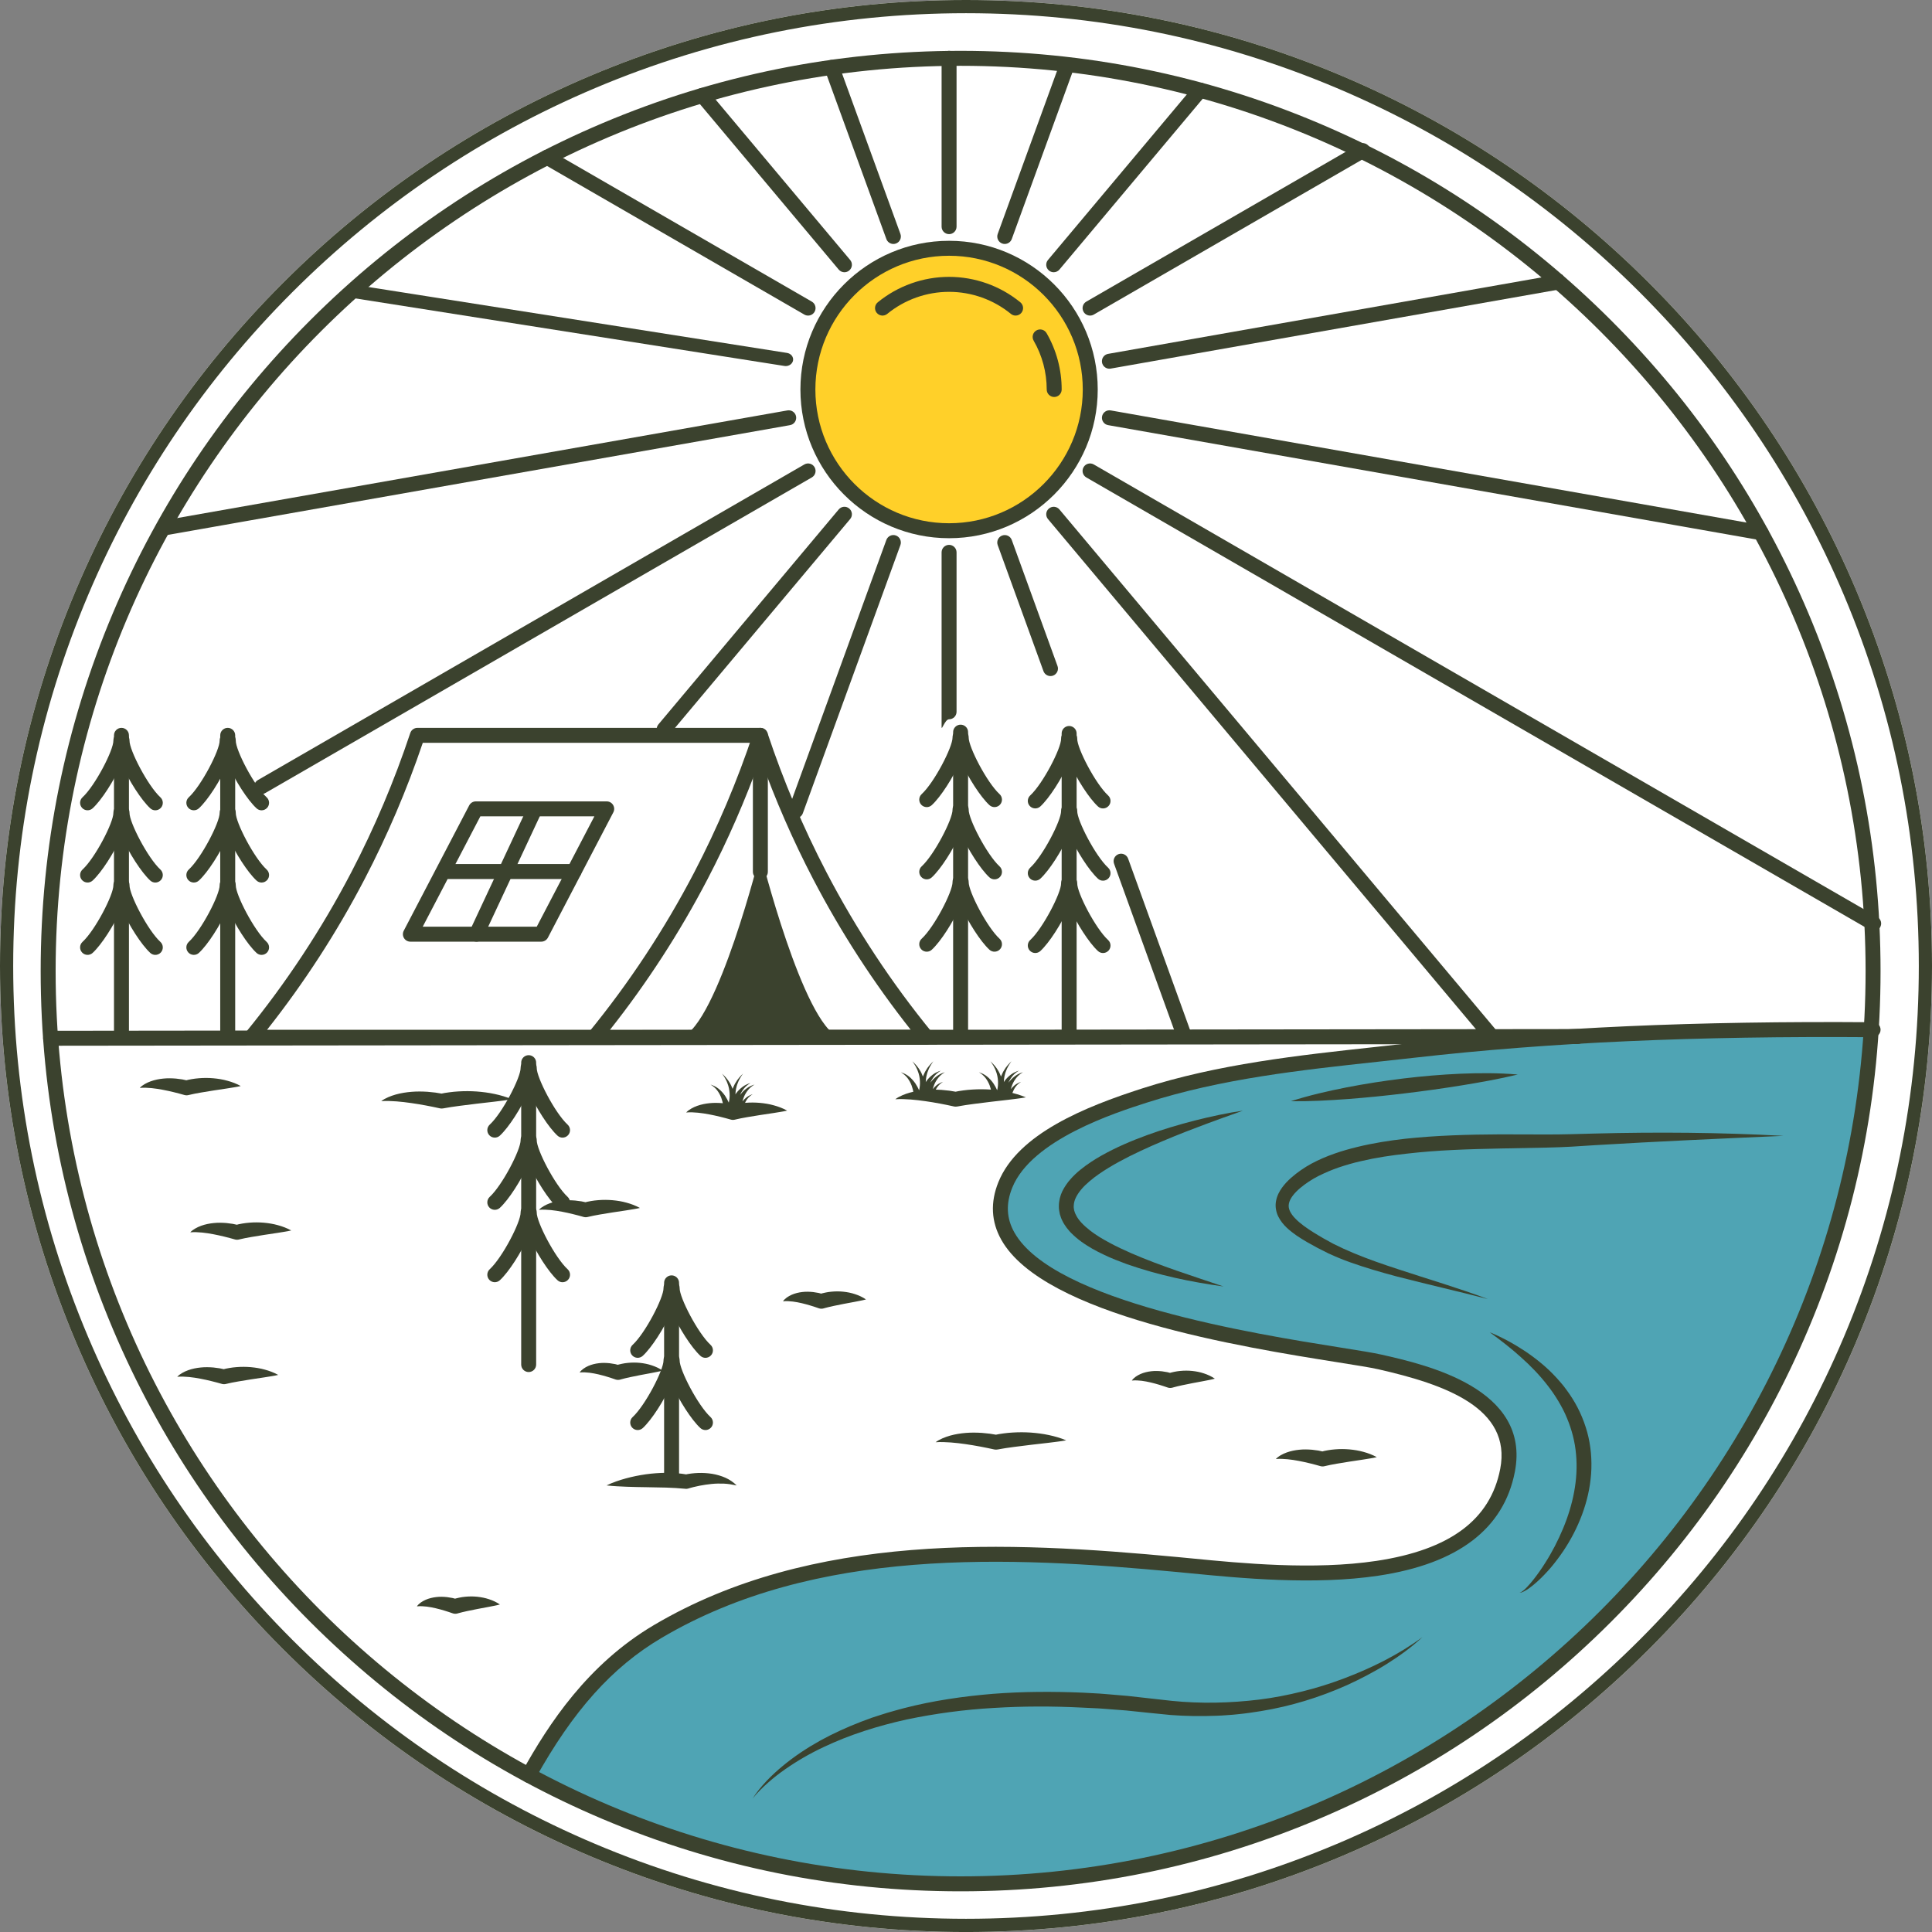 <?xml version="1.0" encoding="UTF-8"?>
<svg xmlns="http://www.w3.org/2000/svg" width="190" height="190" viewBox="0 0 190 190" fill="none">
  <rect x="0" y="0" width="190" height="190" fill="#808080" stroke="none"/>
  <path d="M182.531 131.98C187.488 120.263 190 107.821 190 94.999C190 82.178 187.488 69.735 182.531 58.018C177.746 46.705 170.897 36.546 162.174 27.824C153.451 19.101 143.293 12.252 131.98 7.467C120.263 2.513 107.822 0 95.001 0C82.179 0 69.737 2.513 58.02 7.469C46.707 12.254 36.547 19.103 27.826 27.826C19.103 36.549 12.254 46.707 7.469 58.02C2.513 69.737 0 82.178 0 95.001C0 107.824 2.513 120.265 7.469 131.982C12.254 143.295 19.103 153.454 27.826 162.176C36.549 170.899 46.707 177.748 58.02 182.533C69.737 187.489 82.179 190.002 95.001 190.002C107.822 190.002 120.265 187.489 131.982 182.533C143.295 177.748 153.454 170.899 162.176 162.176C170.899 153.453 177.748 143.295 182.533 131.982L182.531 131.98Z" fill="white"></path>
  <path d="M182.531 131.98C187.487 120.263 190 107.821 190 94.999C190 82.178 187.487 69.735 182.531 58.018C177.746 46.705 170.897 36.546 162.174 27.824C153.451 19.101 143.293 12.252 131.98 7.467C120.263 2.513 107.822 0 95.001 0C82.179 0 69.737 2.513 58.02 7.469C46.707 12.254 36.547 19.103 27.826 27.826C19.103 36.549 12.254 46.707 7.469 58.02C2.513 69.737 0 82.178 0 95.001C0 107.824 2.513 120.265 7.469 131.982C12.254 143.295 19.103 153.454 27.826 162.176C36.549 170.899 46.707 177.748 58.02 182.533C69.737 187.489 82.179 190.002 95.001 190.002C107.822 190.002 120.265 187.489 131.982 182.533C143.295 177.748 153.454 170.899 162.176 162.176C170.899 153.453 177.748 143.295 182.533 131.982L182.531 131.98ZM131.474 181.335C119.918 186.222 107.646 188.701 94.999 188.701C82.352 188.701 70.08 186.222 58.524 181.335C47.366 176.615 37.346 169.859 28.742 161.256C20.139 152.653 13.383 142.633 8.663 131.474C3.776 119.918 1.297 107.646 1.297 94.999C1.297 82.352 3.776 70.08 8.663 58.524C13.383 47.366 20.139 37.346 28.742 28.742C37.346 20.139 47.366 13.383 58.524 8.663C70.08 3.778 82.352 1.299 95.001 1.299C107.65 1.299 119.92 3.778 131.476 8.665C142.634 13.385 152.654 20.14 161.258 28.744C169.861 37.347 176.616 47.367 181.337 58.526C186.224 70.082 188.703 82.354 188.703 95.001C188.703 107.648 186.224 119.92 181.337 131.476C176.616 142.634 169.861 152.654 161.258 161.258C152.654 169.861 142.634 176.616 131.476 181.337L131.474 181.335Z" fill="#3B422E"></path>
  <path d="M25 103.5C23 93.9 11.833 92.167 6.5 92.5C6.5 95.333 6.6 101.9 7 105.5C7.4 109.1 9.5 116.667 10.5 120L25 119.5C25.833 118.167 27 113.1 25 103.5Z" fill="#FFD029"></path>
  <path d="M122 120H10.5C12 126 16 137 23.5 147C36.714 164.618 46.5 169.5 57 175C62.167 174.833 74.5 174.3 82.5 173.5C92.5 172.5 96.5 169 97.5 166C98.5 163 93.5 161 93 160C92.6 159.2 95.833 157.667 97.5 157L111 153.5L125 152L125.5 139L123 120H122Z" fill="#4FA4B4"></path>
  <path d="M179.5 120H127L131.5 152L162.5 151C163.167 150.833 165.6 148.8 170 142C174.4 135.2 178.167 124.5 179.5 120Z" fill="#4FA4B4"></path>
  <path d="M133.282 175.37C142.429 171.012 150.708 165.16 157.933 157.933C166.105 149.76 172.523 140.24 177.006 129.643C178.28 126.63 179.379 123.566 180.308 120.458C180.384 120.341 180.429 120.199 180.429 120.048C182.801 111.96 184 103.572 184 95C184 82.986 181.647 71.329 177.006 60.357C172.523 49.76 166.105 40.24 157.933 32.067C149.76 23.895 140.24 17.477 129.643 12.994C118.669 8.353 107.014 6 95 6C82.986 6 71.329 8.353 60.357 12.994C49.76 17.477 40.24 23.895 32.067 32.067C23.895 40.24 17.477 49.76 12.994 60.357C8.353 71.331 6 82.986 6 95C6 107.014 8.353 118.671 12.994 129.643C17.477 140.242 23.895 149.76 32.067 157.933C40.24 166.105 49.76 172.523 60.357 177.006C71.331 181.647 82.986 184 95 184C107.014 184 118.671 181.647 129.643 177.006C130.772 176.527 131.888 176.028 132.993 175.506C133.1 175.481 133.197 175.434 133.28 175.37H133.282ZM133.515 173.544C133.197 167.586 132.679 160.161 132.032 152.682C140.798 152.086 150.829 151.644 161.859 151.37C154.08 160.581 144.436 168.169 133.515 173.546V173.544ZM91.168 110.538C91.168 110.538 91.16 110.521 91.157 110.511C91.747 109.944 92.369 109.403 93.025 108.889C93.615 108.425 94.223 107.996 94.839 107.591C94.905 108.289 94.894 108.966 94.803 109.611L94.092 114.669C94.034 115.083 94.323 115.465 94.735 115.524C94.771 115.529 94.807 115.531 94.841 115.531C95.212 115.531 95.537 115.257 95.59 114.881L96.301 109.823C96.441 108.836 96.424 107.795 96.254 106.725C97.15 106.212 98.062 105.755 98.976 105.346C98.998 105.876 98.976 106.394 98.908 106.891L98.197 111.949C98.138 112.363 98.427 112.745 98.84 112.804C98.876 112.809 98.911 112.811 98.945 112.811C99.316 112.811 99.64 112.537 99.695 112.161L100.406 107.103C100.513 106.341 100.525 105.543 100.447 104.729C101.537 104.304 102.62 103.943 103.676 103.636C103.663 103.803 103.646 103.967 103.623 104.128L102.912 109.186C102.853 109.6 103.142 109.982 103.555 110.04C103.591 110.046 103.627 110.048 103.661 110.048C104.031 110.048 104.355 109.774 104.41 109.397L105.121 104.34C105.172 103.977 105.202 103.602 105.212 103.226C106.521 102.902 107.765 102.662 108.902 102.482C108.902 102.876 108.877 103.262 108.824 103.634L108.113 108.692C108.054 109.106 108.344 109.488 108.756 109.547C108.792 109.552 108.828 109.554 108.862 109.554C109.233 109.554 109.556 109.28 109.611 108.904L110.322 103.846C110.394 103.335 110.424 102.808 110.413 102.271C111.983 102.076 113.422 101.977 114.655 101.934C114.708 102.579 114.686 103.207 114.589 103.806L113.816 108.599C113.749 109.012 114.029 109.399 114.442 109.467C114.483 109.473 114.523 109.477 114.563 109.477C114.928 109.477 115.249 109.212 115.308 108.841L116.082 104.048C116.193 103.358 116.222 102.639 116.169 101.906C116.469 101.906 116.749 101.906 117.006 101.911C116.367 102.594 116.07 103.568 116.312 104.521C116.471 105.147 116.838 105.681 117.355 106.051C117.196 106.594 117.182 107.186 117.326 107.754C117.534 108.569 118.045 109.263 118.73 109.66C119.127 109.891 119.564 110.01 120.001 110.014C120.886 112.999 121.627 116.112 122.246 119.297H91.191L91.701 115.662C91.927 114.058 91.747 112.335 91.164 110.545L91.168 110.538ZM124.506 104.474C124.765 104.625 124.975 104.93 125.064 105.287C125.213 105.885 124.99 106.507 124.585 106.619C124.525 106.636 124.466 106.64 124.406 106.634C124.309 106.625 124.215 106.634 124.126 106.66C124.043 106.409 123.959 106.159 123.876 105.913C124.169 105.494 124.362 104.987 124.432 104.438C124.459 104.449 124.483 104.463 124.506 104.476V104.474ZM123.271 116.732C124.014 116.972 124.792 117.18 125.597 117.355C125.97 118.851 126.333 120.394 126.689 121.985C126.984 123.305 127.279 124.905 127.57 126.719C126.615 126.428 125.701 126.08 124.844 125.684C124.421 122.656 123.901 119.658 123.271 116.732ZM122.883 114.996C122.454 113.146 121.975 111.33 121.449 109.558C122.225 109.019 122.692 108.062 122.647 107.007C123.522 109.658 124.37 112.567 125.181 115.707C124.377 115.507 123.607 115.268 122.885 114.998L122.883 114.996ZM118.34 104.881C118.062 104.72 117.863 104.457 117.784 104.143C117.612 103.466 118.035 102.759 118.73 102.566C118.788 102.549 118.845 102.539 118.904 102.532C118.705 103.101 118.652 103.748 118.784 104.406C118.83 104.627 118.894 104.841 118.975 105.045C118.752 105.049 118.533 104.994 118.34 104.881ZM118.786 106.556C118.843 106.56 118.9 106.562 118.955 106.562C119.208 106.562 119.463 106.528 119.715 106.456C119.787 106.435 119.857 106.413 119.927 106.388C120.019 106.466 120.114 106.541 120.216 106.608C120.504 106.797 120.812 106.931 121.13 107.005C121.183 107.689 120.825 108.31 120.282 108.461C119.951 108.554 119.67 108.45 119.492 108.346C119.157 108.151 118.904 107.799 118.796 107.375C118.726 107.101 118.724 106.818 118.784 106.555L118.786 106.556ZM121.93 105.539C121.563 105.615 121.251 105.475 121.054 105.346C120.952 105.278 120.855 105.197 120.768 105.104C120.757 105.083 120.75 105.062 120.736 105.043C120.697 104.983 120.647 104.934 120.594 104.888C120.439 104.663 120.324 104.398 120.265 104.107C120.148 103.528 120.271 102.972 120.551 102.594C120.604 102.549 120.651 102.494 120.691 102.433C120.846 102.282 121.031 102.176 121.243 102.132C121.315 102.117 121.385 102.112 121.453 102.112C121.729 102.112 121.962 102.221 122.119 102.325C122.512 102.586 122.8 103.037 122.906 103.564C123.095 104.504 122.656 105.391 121.928 105.541L121.93 105.539ZM127.825 128.366C128.232 131.08 128.629 134.182 129.011 137.513C127.99 137.207 127.014 136.84 126.102 136.414C126.059 136.393 126.013 136.38 125.97 136.367C125.75 133.397 125.457 130.407 125.077 127.436C125.953 127.795 126.874 128.103 127.825 128.364V128.366ZM126.087 138.06C127.069 138.481 128.109 138.845 129.195 139.14C129.442 141.375 129.681 143.696 129.91 146.057C128.682 145.762 127.511 145.379 126.416 144.92C126.344 142.663 126.238 140.369 126.087 138.058V138.06ZM126.462 146.573C127.598 147.01 128.805 147.373 130.059 147.647C130.415 151.43 130.744 155.283 131.033 159.022C129.414 158.704 127.882 158.243 126.477 157.651C126.549 154.144 126.554 150.418 126.462 146.571V146.573ZM174.734 130.999C174.704 130.995 174.673 130.99 174.641 130.99H165.513C165.095 130.99 164.757 131.328 164.757 131.746C164.757 132.164 165.095 132.503 165.513 132.503H174.032C171.074 138.712 167.407 144.521 163.132 149.822C151.549 150.097 141.041 150.551 131.898 151.173C130.852 139.37 129.507 127.676 128.162 121.654C128.098 121.368 128.033 121.086 127.969 120.803H178.6C177.518 124.3 176.224 127.702 174.73 130.997L174.734 130.999ZM164.208 41.538H125.14C125.525 36.871 129.444 33.191 134.209 33.191C135.518 33.191 136.781 33.463 137.963 33.998C137.973 34.002 137.984 34.004 137.993 34.008C138.007 34.065 138.018 34.123 138.033 34.18C138.122 34.52 138.429 34.747 138.765 34.747C138.828 34.747 138.892 34.74 138.956 34.723C139.361 34.619 139.603 34.205 139.499 33.8C139.384 33.355 139.325 32.896 139.325 32.432C139.325 29.446 141.756 27.015 144.742 27.015C147.729 27.015 149.917 29.213 150.14 31.997C150.131 32.139 150.125 32.281 150.125 32.425C150.125 32.795 150.392 33.102 150.742 33.168C150.796 33.181 150.855 33.189 150.914 33.189C151.332 33.189 151.67 32.85 151.67 32.432C151.67 32.285 151.665 32.139 151.655 31.994C151.733 30.999 152.081 30.055 152.661 29.253C156.891 32.966 160.758 37.08 164.208 41.536V41.538ZM40.248 26.807C41.602 28.182 43.514 30.94 43.781 32.366C43.775 32.47 43.771 32.576 43.771 32.68C43.771 33.098 44.11 33.437 44.528 33.437C44.588 33.437 44.645 33.427 44.7 33.416C45.056 33.353 45.326 33.045 45.326 32.673C45.326 32.557 45.317 32.436 45.3 32.313C45.519 29.204 48.483 26.732 52.095 26.732C55.708 26.732 59.264 30.149 59.264 33.632C59.264 33.648 59.268 33.666 59.27 33.683C59.271 33.713 59.273 33.745 59.279 33.775C59.285 33.806 59.294 33.832 59.303 33.86C59.309 33.877 59.311 33.896 59.319 33.913L59.321 33.919C59.334 33.951 59.351 33.98 59.368 34.008C59.375 34.023 59.383 34.038 59.392 34.051C59.406 34.072 59.423 34.089 59.438 34.108C59.453 34.127 59.468 34.148 59.485 34.167C59.489 34.171 59.493 34.172 59.495 34.174C59.527 34.205 59.561 34.233 59.597 34.258C59.61 34.265 59.623 34.271 59.636 34.278C59.665 34.295 59.693 34.312 59.723 34.326C59.739 34.331 59.756 34.335 59.771 34.341C59.801 34.352 59.833 34.364 59.865 34.369C59.877 34.371 59.89 34.371 59.903 34.373C59.941 34.379 59.979 34.384 60.017 34.384H60.022C60.037 34.384 60.053 34.38 60.068 34.38C60.1 34.379 60.134 34.377 60.166 34.371C60.194 34.365 60.223 34.356 60.251 34.346C60.268 34.341 60.287 34.339 60.304 34.331C61.783 33.737 63.366 33.435 65.006 33.435C70.962 33.435 75.857 37.496 76.298 42.633H24.952C29.368 36.739 34.511 31.419 40.246 26.803L40.248 26.807ZM23.859 44.131C23.912 44.142 23.966 44.15 24.023 44.15H77.087C77.504 44.15 77.843 43.811 77.843 43.393C77.843 37.07 72.082 31.925 65.002 31.925C63.514 31.925 62.069 32.152 60.69 32.591C60.423 30.921 59.534 29.247 58.157 27.878C56.459 26.187 54.248 25.219 52.093 25.219C48.602 25.219 45.61 27.155 44.375 29.894C43.531 28.364 42.302 26.788 41.435 25.869C56.247 14.368 74.836 7.511 94.998 7.511C116.522 7.511 136.257 15.325 151.513 28.266C151.277 28.578 151.069 28.907 150.891 29.251C149.735 27.029 147.413 25.506 144.738 25.506C140.959 25.506 137.878 28.547 137.812 32.311C136.66 31.895 135.451 31.68 134.207 31.68C128.353 31.68 123.59 36.442 123.59 42.296C123.59 42.714 123.929 43.053 124.347 43.053H165.351C176.113 57.59 182.485 75.566 182.485 95C182.485 103.426 181.286 111.576 179.052 119.293H127.619C126.664 115.24 125.652 111.506 124.597 108.141C124.727 108.132 124.856 108.115 124.983 108.079C126.191 107.748 126.883 106.33 126.53 104.919C126.339 104.164 125.879 103.525 125.266 103.167C124.956 102.986 124.621 102.887 124.285 102.87C124.044 102.119 123.575 101.472 122.955 101.062C122.41 100.701 121.784 100.546 121.171 100.612L121.546 100.107C121.569 100.077 122.221 99.295 123.386 98.117C123.795 98.63 124.245 99.08 124.737 99.46L128.274 102.197C128.412 102.303 128.574 102.356 128.737 102.356C128.964 102.356 129.187 102.255 129.337 102.063C129.592 101.732 129.531 101.257 129.202 101.001L125.665 98.265C125.232 97.93 124.833 97.523 124.476 97.052C125.37 96.201 126.452 95.233 127.693 94.234C128.009 94.59 128.345 94.915 128.699 95.202L132.357 98.166C132.497 98.28 132.665 98.335 132.834 98.335C133.053 98.335 133.273 98.238 133.422 98.055C133.685 97.729 133.636 97.253 133.31 96.99L129.652 94.026C129.386 93.81 129.132 93.566 128.89 93.3C129.845 92.577 130.876 91.853 131.973 91.155C132.206 91.393 132.448 91.618 132.701 91.822L136.359 94.786C136.499 94.9 136.668 94.955 136.836 94.955C137.055 94.955 137.275 94.858 137.424 94.675C137.687 94.349 137.638 93.873 137.313 93.61L133.655 90.646C133.537 90.551 133.422 90.449 133.308 90.343C134.26 89.789 135.253 89.261 136.284 88.779C136.732 89.377 137.229 89.906 137.774 90.347L141.432 93.311C141.572 93.424 141.74 93.479 141.909 93.479C142.128 93.479 142.348 93.383 142.497 93.199C142.76 92.874 142.711 92.397 142.385 92.135L138.727 89.171C138.366 88.877 138.024 88.535 137.71 88.149C138.616 87.775 139.548 87.44 140.502 87.153C141.046 87.992 141.676 88.705 142.383 89.278L146.041 92.242C146.181 92.356 146.35 92.411 146.518 92.411C146.737 92.411 146.957 92.314 147.106 92.131C147.369 91.805 147.32 91.329 146.995 91.066L143.337 88.102C142.87 87.724 142.44 87.264 142.052 86.735C143.138 86.477 144.248 86.284 145.379 86.177C145.741 86.143 146.102 86.118 146.461 86.101C147.169 87.741 148.116 89.052 149.281 89.995L152.939 92.959C153.079 93.073 153.248 93.127 153.416 93.127C153.635 93.127 153.855 93.031 154.004 92.848C154.267 92.522 154.218 92.046 153.893 91.783L150.235 88.819C149.402 88.144 148.695 87.226 148.126 86.088C149.665 86.137 151.175 86.358 152.652 86.748C153.352 88.31 154.271 89.566 155.396 90.478L159.054 93.442C159.194 93.555 159.363 93.61 159.531 93.61C159.75 93.61 159.97 93.513 160.119 93.33C160.382 93.005 160.333 92.528 160.008 92.265L156.35 89.301C155.731 88.8 155.181 88.165 154.706 87.404C157.517 88.469 160.202 90.168 162.743 92.5C163.051 92.781 163.529 92.763 163.811 92.454C164.093 92.146 164.074 91.667 163.766 91.385C158.209 86.282 151.975 84.022 145.238 84.667C135.504 85.598 127.197 92.339 123.089 96.305C123.085 96.307 123.084 96.309 123.08 96.311C122.989 96.369 122.915 96.445 122.858 96.53C122.37 97.007 121.951 97.436 121.597 97.807C122.111 96.288 123.163 93.442 124.793 90.188C124.988 90.262 125.185 90.324 125.384 90.368L127.857 90.924C127.912 90.937 127.969 90.943 128.024 90.943C128.37 90.943 128.682 90.705 128.762 90.353C128.852 89.944 128.597 89.541 128.188 89.449L125.715 88.893C125.641 88.876 125.569 88.855 125.495 88.832C126.034 87.824 126.626 86.791 127.271 85.759C127.477 85.825 127.683 85.88 127.892 85.921L131.705 86.695C131.756 86.704 131.807 86.71 131.856 86.71C132.208 86.71 132.524 86.462 132.597 86.103C132.681 85.692 132.416 85.293 132.007 85.21L128.196 84.436C128.177 84.433 128.156 84.427 128.137 84.423C128.714 83.567 129.329 82.717 129.982 81.889C130.488 82.144 131.009 82.331 131.536 82.439L135.349 83.213C135.4 83.222 135.451 83.228 135.501 83.228C135.852 83.228 136.168 82.98 136.242 82.621C136.325 82.21 136.06 81.811 135.652 81.728L131.839 80.954C131.549 80.896 131.26 80.801 130.976 80.68C131.635 79.916 132.329 79.178 133.059 78.479C133.732 78.898 134.434 79.186 135.155 79.332L138.966 80.105C139.017 80.115 139.068 80.12 139.117 80.12C139.469 80.12 139.785 79.873 139.858 79.513C139.942 79.105 139.677 78.704 139.268 78.62L135.457 77.847C135.047 77.764 134.64 77.616 134.239 77.41C135.181 76.606 136.178 75.87 137.229 75.227C138.217 76.094 139.278 76.648 140.39 76.873L144.203 77.646C144.254 77.656 144.305 77.662 144.354 77.662C144.706 77.662 145.022 77.414 145.096 77.054C145.179 76.644 144.914 76.245 144.506 76.162L140.693 75.388C139.995 75.246 139.312 74.923 138.654 74.431C139.756 73.875 140.884 73.442 142.03 73.133C143.093 74.142 144.243 74.781 145.455 75.027L149.266 75.8C149.317 75.81 149.368 75.816 149.418 75.816C149.769 75.816 150.085 75.568 150.159 75.208C150.242 74.8 149.977 74.399 149.569 74.316L145.758 73.542C145.134 73.415 144.523 73.145 143.929 72.736C146.38 72.373 148.916 72.555 151.519 73.287C151.92 73.4 152.338 73.166 152.451 72.763C152.565 72.36 152.33 71.942 151.927 71.83C146.575 70.325 141.477 70.966 136.775 73.731C128.084 78.844 122.961 89.922 120.865 95.409C120.891 93.742 120.984 91.573 121.23 89.112C121.33 89.061 121.43 89.004 121.529 88.938L123.116 87.856C123.462 87.622 123.551 87.151 123.314 86.805C123.08 86.46 122.609 86.37 122.263 86.606L121.449 87.16C121.576 86.156 121.731 85.115 121.917 84.053C122.155 84.017 122.393 83.968 122.624 83.899L126.237 82.848C126.638 82.731 126.868 82.311 126.751 81.91C126.634 81.509 126.214 81.278 125.813 81.395L122.217 82.441C122.367 81.701 122.529 80.954 122.713 80.204C122.821 79.761 122.932 79.326 123.048 78.897C123.534 78.889 124.01 78.821 124.47 78.687L128.083 77.635C128.484 77.518 128.714 77.098 128.597 76.697C128.48 76.296 128.06 76.065 127.659 76.182L124.046 77.234C123.865 77.287 123.677 77.323 123.488 77.347C123.791 76.345 124.116 75.384 124.464 74.465C124.678 74.49 124.89 74.501 125.1 74.501C125.61 74.501 126.112 74.431 126.596 74.289L130.208 73.237C130.609 73.12 130.84 72.7 130.723 72.299C130.606 71.898 130.186 71.668 129.785 71.785L126.172 72.837C125.813 72.941 125.44 72.99 125.056 72.986C125.718 71.435 126.452 70.016 127.256 68.727C127.946 68.963 128.625 69.084 129.285 69.084C129.796 69.084 130.295 69.014 130.783 68.872L134.396 67.82C134.797 67.703 135.028 67.283 134.911 66.882C134.793 66.481 134.373 66.251 133.972 66.368L130.36 67.42C129.662 67.622 128.915 67.618 128.132 67.412C128.994 66.203 129.929 65.129 130.935 64.189C131.638 64.435 132.331 64.56 133.004 64.56C133.515 64.56 134.014 64.49 134.502 64.348L138.115 63.296C138.516 63.179 138.746 62.759 138.629 62.358C138.512 61.957 138.092 61.726 137.691 61.844L134.078 62.895C133.53 63.054 132.951 63.086 132.35 62.994C134.472 61.373 136.868 60.279 139.543 59.729C139.951 59.644 140.216 59.245 140.131 58.834C140.046 58.426 139.647 58.161 139.236 58.246C125.177 61.146 120.995 77.253 119.804 88.338C119.77 88.439 119.758 88.546 119.77 88.656C119.422 92.029 119.348 94.911 119.352 96.776C118.037 93.67 114.746 86.29 110.642 78.906C103.714 66.432 97.517 59.222 92.227 57.476C91.83 57.346 91.403 57.562 91.272 57.957C91.141 58.354 91.357 58.782 91.752 58.912C93.294 59.421 94.962 60.495 96.731 62.107L94.697 61.199C94.315 61.029 93.869 61.199 93.699 61.581C93.528 61.963 93.699 62.409 94.081 62.579L96.358 63.597C96.706 63.752 97.045 63.83 97.364 63.83C97.684 63.83 97.983 63.75 98.255 63.597C99.212 64.6 100.198 65.751 101.204 67.043C101.119 67.036 101.013 67.007 100.877 66.947L98.599 65.929C98.219 65.759 97.771 65.929 97.601 66.311C97.43 66.693 97.601 67.14 97.983 67.31L100.26 68.327C100.608 68.483 100.947 68.56 101.264 68.56C101.582 68.56 101.896 68.477 102.172 68.318C102.987 69.419 103.816 70.612 104.658 71.891L102.995 71.147C102.615 70.977 102.167 71.147 101.996 71.53C101.826 71.912 101.996 72.358 102.378 72.528L104.656 73.546C105.036 73.716 105.371 73.778 105.658 73.778C105.73 73.778 105.796 73.771 105.862 73.765C106.381 74.592 106.903 75.449 107.428 76.338L105.964 75.683C105.582 75.513 105.136 75.683 104.966 76.065C104.796 76.447 104.966 76.894 105.348 77.064L107.625 78.081C107.954 78.229 108.27 78.303 108.573 78.312C108.82 78.747 109.068 79.188 109.318 79.636C109.734 80.385 110.141 81.13 110.536 81.87L108.327 81.469C107.916 81.395 107.521 81.668 107.447 82.078C107.374 82.488 107.646 82.884 108.056 82.957L110.905 83.474C111.073 83.504 111.241 83.519 111.408 83.523C112.129 84.904 112.808 86.249 113.437 87.531L111.06 87.009C110.653 86.92 110.249 87.177 110.158 87.586C110.069 87.994 110.326 88.397 110.735 88.488L113.483 89.093C113.702 89.142 113.92 89.165 114.133 89.165C114.166 89.165 114.196 89.161 114.228 89.159C116.099 93.052 117.453 96.184 118.092 97.701C116.84 96.284 114.935 94.249 112.554 92.066C112.49 91.974 112.407 91.9 112.314 91.847C104.018 84.317 90.15 75.248 77.843 83.835C77.501 84.073 77.416 84.546 77.656 84.889C77.894 85.231 78.367 85.316 78.709 85.076C81.041 83.449 83.531 82.443 86.169 82.052C85.766 82.64 85.29 83.099 84.743 83.421L81.382 85.39C81.021 85.602 80.9 86.065 81.111 86.424C81.251 86.665 81.505 86.799 81.766 86.799C81.896 86.799 82.027 86.765 82.148 86.695L85.509 84.726C86.557 84.113 87.393 83.152 88.007 81.879C89.373 81.825 90.776 81.923 92.216 82.18C91.76 82.995 91.187 83.614 90.504 84.015L87.143 85.984C86.782 86.195 86.661 86.659 86.873 87.018C87.013 87.258 87.266 87.393 87.527 87.393C87.658 87.393 87.788 87.359 87.909 87.289L91.27 85.32C92.307 84.713 93.139 83.767 93.75 82.511C95.208 82.878 96.702 83.398 98.232 84.075C97.924 84.421 97.582 84.707 97.207 84.926L93.846 86.895C93.485 87.107 93.364 87.571 93.576 87.93C93.716 88.17 93.969 88.304 94.23 88.304C94.361 88.304 94.491 88.27 94.612 88.2L97.973 86.231C98.605 85.861 99.165 85.359 99.643 84.741C100.523 85.18 101.414 85.666 102.318 86.205C102.127 86.37 101.924 86.515 101.713 86.64L98.352 88.609C97.99 88.821 97.869 89.284 98.081 89.644C98.221 89.884 98.475 90.018 98.736 90.018C98.866 90.018 98.997 89.984 99.118 89.914L102.479 87.945C102.902 87.697 103.294 87.389 103.649 87.028C104.007 87.258 104.366 87.493 104.727 87.739C105.389 88.189 106.034 88.651 106.66 89.12C106.625 89.142 106.589 89.167 106.551 89.188L103.19 91.157C102.829 91.368 102.707 91.832 102.919 92.191C103.059 92.431 103.313 92.566 103.574 92.566C103.704 92.566 103.835 92.532 103.956 92.462L107.317 90.493C107.525 90.372 107.725 90.234 107.916 90.082C108.792 90.773 109.628 91.471 110.417 92.161L109.288 92.395C108.879 92.481 108.616 92.882 108.701 93.29C108.775 93.648 109.091 93.894 109.441 93.894C109.492 93.894 109.543 93.888 109.596 93.878L111.487 93.485C111.593 93.462 111.695 93.434 111.794 93.4C113.734 95.191 115.325 96.863 116.473 98.14C111.525 95.67 100.708 91.2 90.958 93.481C87.658 94.253 84.775 95.732 82.331 97.894C82.282 97.89 82.233 97.894 82.182 97.9L31.025 104.849C30.611 104.905 30.322 105.285 30.378 105.7C30.429 106.08 30.755 106.354 31.127 106.354C31.161 106.354 31.195 106.352 31.229 106.347L80.584 99.643C79.485 100.882 78.494 102.288 77.616 103.859C77.412 104.224 77.542 104.686 77.907 104.888C78.025 104.954 78.151 104.985 78.276 104.985C78.541 104.985 78.798 104.845 78.938 104.597C80.361 102.055 82.093 99.978 84.124 98.374C83.958 99.157 83.682 99.85 83.298 100.438L81.009 103.948C80.78 104.298 80.881 104.767 81.231 104.996C81.357 105.079 81.501 105.119 81.643 105.119C81.891 105.119 82.133 104.998 82.278 104.775L84.567 101.264C85.291 100.152 85.706 98.783 85.806 97.198C86.852 96.553 87.966 96.018 89.144 95.594C88.987 96.502 88.692 97.296 88.259 97.962L85.971 101.472C85.742 101.822 85.842 102.291 86.192 102.52C86.319 102.603 86.462 102.643 86.604 102.643C86.852 102.643 87.094 102.522 87.24 102.299L89.528 98.788C90.196 97.765 90.601 96.525 90.739 95.098C90.928 95.049 91.117 95 91.31 94.955C92.329 94.716 93.36 94.557 94.397 94.463C94.234 94.962 94.02 95.416 93.757 95.821L91.469 99.331C91.24 99.681 91.34 100.15 91.69 100.379C91.817 100.462 91.96 100.502 92.102 100.502C92.35 100.502 92.592 100.381 92.736 100.158L95.025 96.647C95.46 95.98 95.783 95.216 95.995 94.368C96.995 94.34 97.996 94.368 98.987 94.444C98.849 94.79 98.684 95.115 98.492 95.41L96.203 98.921C95.974 99.271 96.074 99.74 96.424 99.969C96.551 100.052 96.695 100.092 96.837 100.092C97.084 100.092 97.326 99.971 97.47 99.747L99.759 96.237C100.08 95.745 100.339 95.193 100.538 94.601C101.571 94.73 102.59 94.903 103.585 95.112C103.555 95.163 103.526 95.216 103.496 95.265L101.208 98.775C100.979 99.125 101.079 99.594 101.429 99.823C101.556 99.906 101.699 99.946 101.841 99.946C102.089 99.946 102.331 99.825 102.475 99.602L104.763 96.091C104.894 95.893 105.013 95.683 105.123 95.467C106.282 95.757 107.402 96.086 108.467 96.438C108.414 96.545 108.359 96.651 108.298 96.75L106.85 99.068C106.628 99.422 106.736 99.889 107.09 100.111C107.215 100.188 107.353 100.226 107.491 100.226C107.742 100.226 107.99 100.099 108.134 99.87L109.583 97.552C109.704 97.359 109.81 97.152 109.906 96.937C113.481 98.236 116.265 99.685 117.564 100.409C116.997 100.392 116.293 100.383 115.478 100.396C115.399 100.383 115.316 100.377 115.23 100.391C115.215 100.392 115.202 100.398 115.187 100.402C109.759 100.523 99.799 101.656 92.11 107.684C88.244 110.714 85.456 114.597 83.771 119.276H80.491L31.521 110.417C31.108 110.343 30.717 110.615 30.641 111.026C30.567 111.436 30.84 111.83 31.25 111.905L71.989 119.276H25.417C26.393 117.529 26.83 115.906 27.216 113.77C28.082 108.998 27.18 104.16 24.68 100.148C22.177 96.133 18.338 93.366 13.872 92.354C13.647 92.303 13.418 92.256 13.189 92.214C11.512 91.906 9.63 91.711 8.028 91.683C7.865 91.679 7.712 91.732 7.585 91.819C8.219 74.073 14.165 57.658 23.876 44.116L23.859 44.131ZM7.534 93.048C7.659 93.144 7.812 93.207 7.982 93.209C9.505 93.237 11.296 93.423 12.898 93.716C13.106 93.754 13.316 93.797 13.52 93.843C22.007 95.766 27.361 104.406 25.71 113.513C25.288 115.834 24.838 117.413 23.635 119.289H11.059C11.022 119.289 10.984 119.295 10.946 119.301C8.71 111.582 7.511 103.426 7.511 94.996C7.511 94.344 7.521 93.693 7.534 93.044V93.048ZM25.241 147.742H29.907C30.325 147.742 30.664 147.403 30.664 146.985C30.664 146.567 30.325 146.229 29.907 146.229H24.678C24.509 146.229 24.354 146.285 24.227 146.38C21.067 142.037 18.296 137.394 15.964 132.503H38.731C39.149 132.503 39.487 132.164 39.487 131.746C39.487 131.328 39.149 130.99 38.731 130.99H15.26C13.768 127.697 12.476 124.298 11.394 120.804H23.785C23.86 120.829 23.94 120.842 24.017 120.842C24.095 120.842 24.174 120.829 24.25 120.804H80.402H80.404H80.406H83.251C82.602 122.966 82.172 125.287 81.966 127.761C81.932 128.177 82.241 128.544 82.657 128.578C82.677 128.578 82.7 128.58 82.721 128.58C83.111 128.58 83.442 128.281 83.474 127.886C83.784 124.156 84.626 120.799 85.982 117.827C86.131 118.756 86.148 119.651 86.029 120.498L85.318 125.556C85.259 125.97 85.549 126.352 85.961 126.411C85.997 126.416 86.033 126.418 86.067 126.418C86.438 126.418 86.761 126.144 86.816 125.767L87.527 120.71C87.745 119.157 87.58 117.494 87.041 115.766C87.871 114.324 88.84 112.991 89.944 111.762C90.277 113.055 90.368 114.292 90.205 115.444L89.494 120.502C89.436 120.916 89.725 121.298 90.137 121.357C90.173 121.362 90.209 121.364 90.243 121.364C90.585 121.364 90.884 121.13 90.971 120.799C90.994 120.801 91.017 120.806 91.041 120.806H122.531C124.379 131.048 124.992 141.943 125.018 151.697C115.036 152.538 107.205 153.592 101.75 154.831C94.24 156.535 93.035 158.199 92.781 159.304C92.528 160.409 93.211 161.449 94.811 162.396C96.778 163.561 97.631 164.764 97.345 165.973C96.627 169.018 88.823 172.672 77.003 173.518C62.161 174.581 56.864 173.616 56.47 173.539C44.155 167.473 33.465 158.593 25.241 147.746V147.742ZM60.618 175.445C61.721 175.494 63.05 175.528 64.643 175.528C67.743 175.528 71.826 175.402 77.111 175.023C82.619 174.63 87.82 173.565 91.758 172.027C94.629 170.906 98.185 169.005 98.819 166.317C99.131 164.993 98.824 163.011 95.583 161.091C94.656 160.541 94.172 160.013 94.257 159.639C94.406 158.986 96.594 155.616 125.018 153.212C124.984 163.321 124.341 172.071 123.84 177.38C123.833 177.454 123.84 177.526 123.853 177.596C114.814 180.762 105.104 182.485 94.998 182.485C82.799 182.485 71.176 179.973 60.616 175.443L60.618 175.445ZM125.391 177.043C125.783 172.799 126.244 166.563 126.439 159.27C127.837 159.817 129.338 160.244 130.916 160.543C130.963 160.552 131.01 160.556 131.058 160.556C131.09 160.556 131.12 160.552 131.152 160.548C131.527 165.527 131.831 170.248 132.037 174.255C129.87 175.273 127.653 176.204 125.393 177.043H125.391Z" fill="#3B422E"></path>
  <path d="M152.148 133.931H143.02C142.602 133.931 142.264 134.269 142.264 134.687C142.264 135.105 142.602 135.444 143.02 135.444H152.148C152.566 135.444 152.905 135.105 152.905 134.687C152.905 134.269 152.566 133.931 152.148 133.931Z" fill="#3B422E"></path>
  <path d="M142.661 126.335C142.661 125.917 142.322 125.578 141.904 125.578H136.321C135.903 125.578 135.564 125.917 135.564 126.335C135.564 126.753 135.903 127.091 136.321 127.091H141.904C142.322 127.091 142.661 126.753 142.661 126.335Z" fill="#3B422E"></path>
  <path d="M105.872 132.503H112.738C113.156 132.503 113.494 132.164 113.494 131.746C113.494 131.328 113.156 130.99 112.738 130.99H105.872C105.454 130.99 105.115 131.328 105.115 131.746C105.115 132.164 105.454 132.503 105.872 132.503Z" fill="#3B422E"></path>
  <path d="M41.995 146.985C41.995 146.567 41.657 146.229 41.239 146.229H34.702C34.284 146.229 33.945 146.567 33.945 146.985C33.945 147.403 34.284 147.742 34.702 147.742H41.239C41.657 147.742 41.995 147.403 41.995 146.985Z" fill="#3B422E"></path>
  <path d="M61.61 158.214C62.028 158.214 62.366 157.876 62.366 157.458C62.366 157.04 62.028 156.701 61.61 156.701H38.731C38.313 156.701 37.975 157.04 37.975 157.458C37.975 157.876 38.313 158.214 38.731 158.214H61.61Z" fill="#3B422E"></path>
  <path d="M86.423 152.344H70.108C69.69 152.344 69.352 152.682 69.352 153.1C69.352 153.518 69.69 153.857 70.108 153.857H86.423C86.841 153.857 87.18 153.518 87.18 153.1C87.18 152.682 86.841 152.344 86.423 152.344Z" fill="#3B422E"></path>
  <path d="M105.406 146.225C105.406 146.643 105.745 146.981 106.163 146.981H118.151C118.569 146.981 118.907 146.643 118.907 146.225C118.907 145.807 118.569 145.468 118.151 145.468H106.163C105.745 145.468 105.406 145.807 105.406 146.225Z" fill="#3B422E"></path>
  <path d="M112.567 163.592C113.121 163.592 113.571 163.142 113.571 162.588C113.571 162.033 113.121 161.583 112.567 161.583C112.013 161.583 111.562 162.033 111.562 162.588C111.562 163.142 112.013 163.592 112.567 163.592Z" fill="#3B422E"></path>
  <path d="M145.11 153.948C144.556 153.948 144.105 154.398 144.105 154.952C144.105 155.506 144.556 155.956 145.11 155.956C145.664 155.956 146.114 155.506 146.114 154.952C146.114 154.398 145.664 153.948 145.11 153.948Z" fill="#3B422E"></path>
  <path d="M119.676 170.179C119.122 170.179 118.672 170.63 118.672 171.184C118.672 171.738 119.122 172.188 119.676 172.188C120.23 172.188 120.681 171.738 120.681 171.184C120.681 170.63 120.23 170.179 119.676 170.179Z" fill="#3B422E"></path>
  <path d="M99.821 177.711C99.267 177.711 98.816 178.161 98.816 178.715C98.816 179.269 99.267 179.72 99.821 179.72C100.375 179.72 100.825 179.269 100.825 178.715C100.825 178.161 100.375 177.711 99.821 177.711Z" fill="#3B422E"></path>
  <path d="M94.717 174.955C94.326 174.955 94.006 175.273 94.006 175.666C94.006 176.06 94.324 176.378 94.717 176.378C95.11 176.378 95.428 176.06 95.428 175.666C95.428 175.273 95.11 174.955 94.717 174.955Z" fill="#3B422E"></path>
  <path d="M83.834 178.15C83.28 178.15 82.83 178.6 82.83 179.154C82.83 179.708 83.28 180.159 83.834 180.159C84.389 180.159 84.839 179.708 84.839 179.154C84.839 178.6 84.389 178.15 83.834 178.15Z" fill="#3B422E"></path>
  <path d="M118.815 165.589C118.612 165.224 118.153 165.092 117.786 165.294C117.75 165.315 114.115 167.295 111.451 166.387C109.855 165.843 108.786 166.221 107.654 166.622C106.316 167.095 104.801 167.632 101.616 167.064C101.204 166.991 100.812 167.265 100.739 167.675C100.665 168.086 100.939 168.479 101.349 168.553C102.405 168.742 103.313 168.818 104.101 168.818C105.985 168.818 107.196 168.388 108.157 168.048C109.182 167.685 109.861 167.445 110.96 167.819C114.262 168.946 118.346 166.714 118.518 166.618C118.883 166.416 119.013 165.956 118.811 165.589H118.815Z" fill="#3B422E"></path>
  <path d="M160.581 105.616H150.946C150.528 105.616 150.189 105.955 150.189 106.373C150.189 106.791 150.528 107.13 150.946 107.13H160.581C160.999 107.13 161.337 106.791 161.337 106.373C161.337 105.955 160.999 105.616 160.581 105.616Z" fill="#3B422E"></path>
  <path d="M156.169 73.203H165.802C166.22 73.203 166.558 72.865 166.558 72.447C166.558 72.029 166.22 71.69 165.802 71.69H156.169C155.751 71.69 155.412 72.029 155.412 72.447C155.412 72.865 155.751 73.203 156.169 73.203Z" fill="#3B422E"></path>
  <path d="M83.202 44.471C85.127 44.471 86.693 46.037 86.693 47.963C86.693 48.381 87.032 48.719 87.45 48.719C87.868 48.719 88.207 48.381 88.207 47.963C88.207 46.037 89.773 44.471 91.698 44.471C92.116 44.471 92.455 44.133 92.455 43.715C92.455 43.297 92.116 42.958 91.698 42.958C89.907 42.958 88.333 43.904 87.45 45.322C86.565 43.904 84.991 42.958 83.202 42.958C82.784 42.958 82.445 43.297 82.445 43.715C82.445 44.133 82.784 44.471 83.202 44.471Z" fill="#3B422E"></path>
  <path d="M110.075 55.106C112 55.106 113.566 56.672 113.566 58.598C113.566 59.016 113.905 59.355 114.323 59.355C114.741 59.355 115.08 59.016 115.08 58.598C115.08 56.672 116.646 55.106 118.571 55.106C118.989 55.106 119.328 54.768 119.328 54.35C119.328 53.932 118.989 53.593 118.571 53.593C116.78 53.593 115.206 54.539 114.323 55.958C113.438 54.539 111.864 53.593 110.075 53.593C109.657 53.593 109.318 53.932 109.318 54.35C109.318 54.768 109.657 55.106 110.075 55.106Z" fill="#3B422E"></path>
  <path d="M90.751 26.312C92.676 26.312 94.242 27.878 94.242 29.803C94.242 30.221 94.581 30.56 94.999 30.56C95.417 30.56 95.755 30.221 95.755 29.803C95.755 27.878 97.321 26.312 99.247 26.312C99.665 26.312 100.003 25.973 100.003 25.555C100.003 25.137 99.665 24.799 99.247 24.799C97.456 24.799 95.882 25.744 94.999 27.163C94.114 25.744 92.54 24.799 90.751 24.799C90.333 24.799 89.994 25.137 89.994 25.555C89.994 25.973 90.333 26.312 90.751 26.312Z" fill="#3B422E"></path>
  <path d="M42.788 142.329C43.622 142.423 44.392 142.469 45.103 142.469C51.171 142.469 53.028 139.159 55.5 134.754L55.551 134.665C58.587 129.255 66.966 130.638 70.813 131.614C64.874 134.392 64.189 137.405 64.736 139.516C64.915 140.212 65.279 140.808 65.818 141.298C64.327 142.039 62.651 142.735 60.834 143.358C55.067 145.33 48.975 146.178 44.538 145.622C44.123 145.569 43.745 145.864 43.692 146.278C43.641 146.692 43.934 147.07 44.348 147.123C49.003 147.706 55.347 146.834 61.322 144.789C63.639 143.997 65.723 143.096 67.512 142.126C67.641 142.094 67.758 142.032 67.855 141.937C70.635 140.384 72.663 138.665 73.692 136.936C76.22 132.681 83.236 134.262 86.031 135.098C80.964 140.036 82.156 143.202 83.368 144.681C84.824 146.458 88.401 147.471 94 147.696C94.839 147.73 95.66 147.744 96.434 147.744C99.392 147.744 101.677 147.547 101.796 147.538C102.212 147.502 102.52 147.135 102.483 146.719C102.447 146.302 102.08 145.992 101.664 146.03C97.71 146.376 86.928 146.635 84.539 143.723C82.492 141.226 85.163 137.899 87.766 135.548C88.045 135.294 88.335 135.033 88.202 134.572C88.138 134.343 87.968 134.158 87.747 134.073C87.278 133.893 76.217 129.73 72.392 136.163C71.526 137.621 69.737 139.126 67.293 140.515C66.709 140.159 66.347 139.707 66.202 139.138C65.579 136.734 67.993 134.313 72.997 132.321C73.355 132.179 73.954 131.941 73.773 131.277C73.707 131.039 73.529 130.848 73.296 130.765C72.708 130.555 58.831 125.733 54.233 133.925L54.182 134.014C51.432 138.915 49.917 141.614 42.96 140.827C42.544 140.778 42.169 141.078 42.124 141.493C42.077 141.909 42.376 142.283 42.79 142.329H42.788Z" fill="#3B422E"></path>
  <path d="M28.497 100.865C28.628 101.136 28.898 101.293 29.178 101.293C29.29 101.293 29.401 101.268 29.507 101.217L92.675 70.61C93.051 70.429 93.208 69.975 93.026 69.6C92.845 69.224 92.393 69.067 92.016 69.248L28.849 99.855C28.473 100.037 28.316 100.491 28.497 100.865Z" fill="#3B422E"></path>
  <path d="M25.367 96.886C25.517 97.041 25.713 97.118 25.912 97.118C26.11 97.118 26.29 97.048 26.436 96.906L71.977 53.092C72.278 52.803 72.287 52.324 71.998 52.022C71.709 51.721 71.23 51.711 70.927 52.001L25.386 95.815C25.085 96.105 25.076 96.583 25.365 96.886H25.367Z" fill="#3B422E"></path>
  <path d="M21.745 93.23C21.859 93.29 21.982 93.319 22.101 93.319C22.372 93.319 22.633 93.173 22.769 92.919L46.909 47.787C47.105 47.418 46.967 46.96 46.599 46.764C46.23 46.567 45.772 46.705 45.575 47.074L21.435 92.207C21.238 92.575 21.377 93.033 21.745 93.23Z" fill="#3B422E"></path>
  <path d="M16.902 91.17C16.948 91.177 16.993 91.181 17.038 91.181C17.398 91.181 17.716 90.926 17.782 90.559L25.491 48.097C25.565 47.687 25.293 47.291 24.882 47.217C24.472 47.142 24.076 47.416 24.003 47.826L16.293 90.288C16.22 90.699 16.492 91.094 16.902 91.168V91.17Z" fill="#3B422E"></path>
  <path d="M182.531 131.98C187.488 120.263 190 107.821 190 94.999C190 82.178 187.488 69.735 182.531 58.018C177.746 46.705 170.897 36.546 162.174 27.824C153.451 19.101 143.293 12.252 131.98 7.467C120.263 2.513 107.822 0 95.001 0C82.179 0 69.737 2.513 58.02 7.469C46.707 12.254 36.547 19.103 27.826 27.826C19.103 36.549 12.254 46.707 7.469 58.02C2.513 69.737 0 82.178 0 95.001C0 107.824 2.513 120.265 7.469 131.982C12.254 143.295 19.103 153.454 27.826 162.176C36.549 170.899 46.707 177.748 58.02 182.533C69.737 187.489 82.179 190.002 95.001 190.002C107.822 190.002 120.265 187.489 131.982 182.533C143.295 177.748 153.454 170.899 162.176 162.176C170.899 153.453 177.748 143.295 182.533 131.982L182.531 131.98Z" fill="white"></path>
  <circle cx="93.5" cy="38.5" r="13.5" fill="#FFD029"></circle>
  <path d="M182.531 131.98C187.487 120.263 190 107.821 190 94.999C190 82.178 187.487 69.735 182.531 58.018C177.746 46.705 170.897 36.546 162.174 27.824C153.451 19.101 143.293 12.252 131.98 7.467C120.263 2.513 107.822 0 95.001 0C82.179 0 69.737 2.513 58.02 7.469C46.707 12.254 36.547 19.103 27.826 27.826C19.103 36.549 12.254 46.707 7.469 58.02C2.513 69.737 0 82.178 0 95.001C0 107.824 2.513 120.265 7.469 131.982C12.254 143.295 19.103 153.454 27.826 162.176C36.549 170.899 46.707 177.748 58.02 182.533C69.737 187.489 82.179 190.002 95.001 190.002C107.822 190.002 120.265 187.489 131.982 182.533C143.295 177.748 153.454 170.899 162.176 162.176C170.899 153.453 177.748 143.295 182.533 131.982L182.531 131.98ZM131.474 181.335C119.918 186.222 107.646 188.701 94.999 188.701C82.352 188.701 70.08 186.222 58.524 181.335C47.366 176.615 37.346 169.859 28.742 161.256C20.139 152.653 13.383 142.633 8.663 131.474C3.776 119.918 1.297 107.646 1.297 94.999C1.297 82.352 3.776 70.08 8.663 58.524C13.383 47.366 20.139 37.346 28.742 28.742C37.346 20.139 47.366 13.383 58.524 8.663C70.08 3.778 82.352 1.299 95.001 1.299C107.65 1.299 119.92 3.778 131.476 8.665C142.634 13.385 152.654 20.14 161.258 28.744C169.861 37.347 176.616 47.367 181.337 58.526C186.224 70.082 188.703 82.354 188.703 95.001C188.703 107.648 186.224 119.92 181.337 131.476C176.616 142.634 169.861 152.654 161.258 161.258C152.654 169.861 142.634 176.616 131.476 181.337L131.474 181.335Z" fill="#3B422E"></path>
  <g clip-path="url(#clip0_1123_2460)">
    <path d="M142.5 102.5L182.5 101H184L183.5 106L181.5 118L178.5 127L174 137.5L167.5 148L157 160L148 167.5L137 174L127.5 179L114.5 183L102.5 185H83C76.667 183.5 64.1 180.5 64.5 180.5C64.9 180.5 56 176.5 51.5 174.5L58.5 165C60.5 163.333 66.8 159.1 76 155.5C85.2 151.9 105.833 153 115 154C121 154.333 133.6 154.9 136 154.5C138.4 154.1 142.333 152 144 151C144.667 150.833 146.4 149.2 148 144C149.6 138.8 144.333 136.167 141.5 135.5L128.5 133C120.667 131.167 104.2 126.8 101 124C97 120.5 98.5 116 100.5 113.5C102.5 111 107.5 109.5 113 107.5C117.4 105.9 134.5 103.5 142.5 102.5Z" fill="#4FA4B4"></path>
    <path d="M94.47 186C82.256 186 70.409 183.607 59.256 178.888C48.482 174.33 38.808 167.805 30.498 159.493C22.191 151.182 15.668 141.503 11.11 130.726C6.392 119.569 4 107.718 4 95.5C4 83.282 6.392 71.431 11.11 60.274C15.666 49.497 22.189 39.819 30.498 31.507C38.806 23.197 48.482 16.672 59.256 12.112C70.409 7.393 82.256 5 94.47 5C106.684 5 118.531 7.393 129.684 12.112C140.458 16.67 150.132 23.195 158.442 31.507C166.749 39.818 173.272 49.497 177.831 60.274C182.548 71.433 184.94 83.284 184.94 95.5C184.94 107.716 182.548 119.569 177.831 130.726C173.274 141.503 166.751 151.181 158.442 159.493C150.134 167.803 140.458 174.33 129.684 178.888C118.53 183.607 106.682 186 94.47 186ZM94.47 6.472C45.397 6.472 5.471 46.41 5.471 95.5C5.471 144.59 45.397 184.528 94.47 184.528C143.543 184.528 183.469 144.592 183.469 95.5C183.469 46.408 143.543 6.472 94.47 6.472Z" fill="#3B422E"></path>
    <path d="M4.977 102.842C4.571 102.842 4.242 102.513 4.242 102.106C4.242 101.7 4.571 101.371 4.977 101.371L155.151 101.202C155.558 101.202 155.887 101.531 155.887 101.938C155.887 102.345 155.558 102.674 155.151 102.674L4.977 102.842Z" fill="#3B422E"></path>
    <path d="M51.989 175.324C51.869 175.324 51.745 175.295 51.633 175.231C51.279 175.033 51.151 174.586 51.349 174.23C53.954 169.546 57.779 163.675 64.306 159.818C79.843 150.633 99.069 151.55 115.872 153.132C116.309 153.173 116.774 153.219 117.262 153.266C122.012 153.731 129.189 154.431 135.36 153.504C142.585 152.418 146.567 149.461 147.535 144.468C148.692 138.477 142.119 136.148 135.534 134.657C134.785 134.486 133.38 134.264 131.599 133.981C122.213 132.488 102.681 129.38 98.479 121.937C97.476 120.162 97.377 118.247 98.188 116.247C100.112 111.497 106.748 108.835 112.314 107.044C119.78 104.643 127.673 103.787 135.307 102.958C136.531 102.825 137.754 102.693 138.973 102.554C152.294 101.04 166.668 100.397 184.212 100.53C184.619 100.534 184.946 100.865 184.942 101.272C184.938 101.679 184.605 102.01 184.201 102.002C166.718 101.87 152.401 102.509 139.14 104.016C137.918 104.155 136.693 104.287 135.466 104.42C127.906 105.239 120.088 106.087 112.763 108.442C109.672 109.435 101.463 112.076 99.551 116.795C98.908 118.381 98.978 119.823 99.76 121.209C103.612 128.035 123.386 131.179 131.829 132.523C133.635 132.809 135.062 133.038 135.857 133.218C140.257 134.213 150.564 136.546 148.977 144.743C147.893 150.346 143.385 153.781 135.576 154.956C129.226 155.911 121.938 155.198 117.117 154.728C116.631 154.681 116.168 154.635 115.733 154.594C99.16 153.034 80.21 152.122 65.053 161.082C60.198 163.952 56.368 168.227 52.634 174.942C52.5 175.184 52.249 175.32 51.991 175.32L51.989 175.324Z" fill="#3B422E"></path>
    <path d="M122.252 109.22C120.727 109.764 119.207 110.301 117.705 110.88C116.199 111.443 114.713 112.049 113.253 112.692C111.798 113.341 110.361 114.03 109.028 114.841C108.364 115.248 107.721 115.681 107.152 116.169C106.581 116.65 106.084 117.196 105.805 117.771C105.664 118.055 105.6 118.342 105.594 118.621C105.584 118.76 105.617 118.899 105.639 119.039C105.664 119.109 105.685 119.178 105.708 119.248C105.724 119.32 105.774 119.385 105.801 119.457C106.062 120.023 106.602 120.539 107.183 120.996C107.336 121.107 107.477 121.227 107.638 121.331L108.116 121.647C108.451 121.841 108.776 122.046 109.126 122.224C109.812 122.598 110.534 122.923 111.256 123.248C114.175 124.513 117.252 125.477 120.32 126.515C117.111 126.077 113.929 125.407 110.832 124.325C110.061 124.04 109.291 123.748 108.542 123.382C108.163 123.212 107.795 123.008 107.425 122.807L106.881 122.476C106.699 122.365 106.525 122.234 106.347 122.114C105.995 121.862 105.658 121.573 105.339 121.252C105.255 121.178 105.184 121.082 105.108 120.995C105.035 120.905 104.955 120.82 104.886 120.725C104.754 120.524 104.607 120.338 104.502 120.108C104.45 119.993 104.384 119.891 104.347 119.767L104.227 119.401C104.175 119.145 104.125 118.886 104.133 118.621C104.133 118.094 104.264 117.577 104.479 117.138C104.698 116.702 104.967 116.313 105.267 115.976C105.414 115.803 105.573 115.649 105.729 115.492C105.892 115.346 106.049 115.19 106.219 115.06C106.889 114.514 107.595 114.053 108.323 113.643C109.777 112.825 111.289 112.185 112.823 111.625C114.356 111.065 115.919 110.607 117.488 110.198C119.064 109.807 120.645 109.453 122.252 109.224V109.22Z" fill="#3B422E"></path>
    <path d="M126.94 108.301C128.748 107.72 130.582 107.301 132.427 106.937C134.272 106.579 136.128 106.291 137.99 106.064C139.854 105.838 141.726 105.679 143.605 105.594C145.485 105.518 147.372 105.507 149.263 105.673C147.416 106.118 145.572 106.444 143.723 106.744C141.875 107.044 140.024 107.301 138.168 107.524C136.312 107.749 134.452 107.937 132.582 108.08C130.712 108.217 128.839 108.322 126.94 108.301Z" fill="#3B422E"></path>
    <path d="M149.447 156.627C149.608 156.592 149.733 156.48 149.857 156.381C149.981 156.277 150.094 156.16 150.204 156.044C150.426 155.81 150.635 155.562 150.835 155.307C151.232 154.795 151.607 154.271 151.946 153.723C152.643 152.64 153.225 151.494 153.717 150.323C154.693 147.982 155.225 145.47 154.994 143.017C154.888 141.792 154.576 140.591 154.098 139.453C153.864 138.879 153.574 138.33 153.256 137.795C152.937 137.259 152.581 136.74 152.192 136.244C151.419 135.245 150.529 134.32 149.563 133.464C148.607 132.594 147.568 131.804 146.509 131.02C147.73 131.52 148.893 132.159 150.004 132.893C151.104 133.642 152.159 134.49 153.072 135.497C153.307 135.743 153.52 136.008 153.74 136.267C153.945 136.54 154.158 136.808 154.346 137.094C154.737 137.658 155.08 138.258 155.372 138.885C155.664 139.511 155.902 140.165 156.09 140.835C156.274 141.505 156.392 142.192 156.458 142.884C156.518 143.575 156.524 144.27 156.475 144.957C156.421 145.645 156.322 146.328 156.169 146.996C155.865 148.334 155.38 149.614 154.76 150.813C154.141 152.013 153.382 153.128 152.523 154.151C152.085 154.656 151.628 155.144 151.129 155.587C150.879 155.808 150.622 156.021 150.349 156.215C150.21 156.308 150.07 156.401 149.921 156.478C149.774 156.554 149.615 156.637 149.447 156.631V156.627Z" fill="#3B422E"></path>
    <path d="M175.378 111.705C169.186 111.976 163.008 112.249 156.835 112.622L154.518 112.769C153.734 112.816 152.956 112.837 152.18 112.857L147.536 112.948C144.453 113.011 141.374 113.101 138.34 113.455C136.823 113.621 135.317 113.844 133.848 114.191C133.112 114.355 132.392 114.566 131.684 114.802C130.977 115.041 130.3 115.337 129.644 115.66C128.995 115.995 128.391 116.394 127.848 116.849C127.58 117.08 127.333 117.325 127.139 117.583C126.944 117.839 126.806 118.106 126.758 118.355C126.702 118.605 126.738 118.843 126.851 119.099C126.969 119.353 127.162 119.612 127.402 119.854C127.882 120.342 128.498 120.772 129.133 121.173C129.77 121.574 130.447 121.961 131.103 122.309C131.777 122.65 132.466 122.966 133.172 123.256C134.583 123.843 136.039 124.344 137.506 124.823C140.437 125.795 143.421 126.662 146.323 127.754C143.323 126.974 140.307 126.298 137.301 125.516C135.801 125.115 134.303 124.681 132.824 124.155C132.083 123.897 131.355 123.591 130.633 123.26C129.909 122.91 129.23 122.551 128.539 122.152C127.853 121.752 127.166 121.322 126.535 120.729C126.222 120.433 125.927 120.075 125.707 119.631C125.49 119.19 125.387 118.627 125.49 118.115C125.581 117.6 125.815 117.165 126.078 116.801C126.344 116.433 126.646 116.125 126.955 115.844C127.584 115.29 128.271 114.818 128.99 114.427C130.434 113.658 131.97 113.161 133.511 112.789C135.054 112.413 136.614 112.169 138.172 111.991C141.292 111.656 144.412 111.573 147.515 111.557L152.157 111.569C152.927 111.569 153.696 111.559 154.46 111.54L156.781 111.478C162.979 111.317 169.184 111.364 175.372 111.703L175.378 111.705Z" fill="#3B422E"></path>
    <path d="M74.006 176.898C74.385 176.271 74.865 175.708 75.365 175.169C75.868 174.633 76.414 174.135 76.983 173.665C78.119 172.722 79.358 171.905 80.649 171.183C81.944 170.468 83.297 169.86 84.675 169.324C85.021 169.196 85.366 169.061 85.716 168.937L86.771 168.596C87.121 168.476 87.48 168.381 87.834 168.28C88.19 168.183 88.544 168.073 88.904 167.986C91.771 167.246 94.705 166.822 97.647 166.578C100.591 166.348 103.543 166.342 106.485 166.462L107.588 166.522C107.956 166.542 108.324 166.561 108.69 166.596L110.889 166.782L115.238 167.268C118.093 167.558 120.979 167.49 123.832 167.144C125.261 166.969 126.674 166.689 128.071 166.344C129.47 165.999 130.849 165.566 132.2 165.053C134.906 164.028 137.528 162.733 139.888 161C138.816 161.995 137.621 162.865 136.375 163.645C135.751 164.036 135.111 164.398 134.46 164.743C134.135 164.917 133.808 165.084 133.477 165.246C133.146 165.409 132.811 165.56 132.476 165.719C129.782 166.925 126.927 167.802 123.997 168.278C123.265 168.396 122.529 168.505 121.79 168.578C121.422 168.623 121.051 168.648 120.681 168.673L120.125 168.712C119.94 168.724 119.754 168.728 119.568 168.735C118.083 168.793 116.595 168.772 115.112 168.658C113.614 168.524 112.199 168.356 110.749 168.214L108.581 168.048C108.219 168.017 107.859 168 107.498 167.984L106.412 167.932C103.52 167.785 100.622 167.787 97.738 167.965C94.852 168.127 91.986 168.511 89.163 169.101C86.351 169.725 83.579 170.584 80.972 171.826C79.665 172.439 78.411 173.163 77.223 173.99C76.629 174.405 76.054 174.848 75.514 175.332C74.97 175.812 74.449 176.323 74 176.902L74.006 176.898Z" fill="#3B422E"></path>
    <path d="M13.746 106.988C13.887 106.833 14.063 106.707 14.245 106.604C14.429 106.496 14.623 106.413 14.822 106.339C15.221 106.196 15.637 106.113 16.055 106.072C16.475 106.027 16.893 106.039 17.309 106.072C17.516 106.093 17.722 106.12 17.927 106.153C18.128 106.194 18.331 106.235 18.533 106.283L18.136 106.289C18.283 106.246 18.389 106.219 18.511 106.192C18.631 106.165 18.749 106.146 18.867 106.124C19.104 106.084 19.34 106.055 19.574 106.037C20.044 105.998 20.517 106 20.983 106.041C21.45 106.084 21.914 106.157 22.365 106.285C22.816 106.407 23.259 106.573 23.677 106.804C23.443 106.86 23.215 106.899 22.988 106.936C22.762 106.978 22.539 107.005 22.319 107.044L21.018 107.24C20.59 107.305 20.168 107.375 19.752 107.447C19.543 107.482 19.338 107.524 19.133 107.561L18.831 107.627C18.734 107.646 18.624 107.671 18.554 107.689L18.538 107.693C18.411 107.726 18.277 107.724 18.157 107.693C17.979 107.648 17.803 107.598 17.625 107.545C17.447 107.507 17.271 107.453 17.093 107.41C16.736 107.329 16.38 107.238 16.02 107.176C15.66 107.11 15.294 107.048 14.919 107.011C14.543 106.978 14.162 106.951 13.75 106.988H13.746Z" fill="#3B422E"></path>
    <path d="M18.71 121.194C18.852 121.039 19.028 120.913 19.21 120.811C19.394 120.702 19.587 120.621 19.787 120.545C20.185 120.402 20.602 120.319 21.02 120.278C21.44 120.234 21.858 120.245 22.274 120.278C22.481 120.299 22.686 120.326 22.891 120.359C23.093 120.4 23.296 120.441 23.497 120.489L23.1 120.495C23.247 120.452 23.354 120.425 23.476 120.396C23.596 120.369 23.714 120.35 23.832 120.328C24.068 120.288 24.304 120.259 24.538 120.241C25.009 120.203 25.481 120.204 25.948 120.245C26.414 120.288 26.879 120.361 27.33 120.489C27.781 120.611 28.224 120.778 28.642 121.008C28.408 121.064 28.179 121.103 27.953 121.14C27.727 121.182 27.504 121.209 27.283 121.248L25.983 121.444C25.555 121.509 25.133 121.579 24.717 121.651C24.508 121.686 24.302 121.728 24.097 121.765L23.795 121.831C23.698 121.85 23.588 121.875 23.518 121.893L23.503 121.897C23.375 121.93 23.242 121.928 23.122 121.897C22.944 121.852 22.767 121.802 22.589 121.75C22.411 121.711 22.235 121.657 22.057 121.614C21.701 121.533 21.345 121.442 20.985 121.38C20.625 121.314 20.259 121.25 19.883 121.215C19.508 121.182 19.127 121.155 18.714 121.192L18.71 121.194Z" fill="#3B422E"></path>
    <path d="M37.492 108.291C37.699 108.13 37.935 108.006 38.177 107.902C38.419 107.795 38.669 107.712 38.922 107.638C39.429 107.497 39.952 107.416 40.474 107.373C40.999 107.329 41.522 107.338 42.042 107.369C42.302 107.39 42.561 107.416 42.819 107.449C43.074 107.487 43.331 107.526 43.587 107.574L43.275 107.578C43.447 107.54 43.587 107.512 43.74 107.485C43.891 107.458 44.04 107.439 44.189 107.42C44.487 107.379 44.785 107.352 45.083 107.334C45.679 107.298 46.276 107.299 46.868 107.34C47.46 107.385 48.05 107.458 48.631 107.584C49.212 107.706 49.785 107.873 50.338 108.103C50.04 108.159 49.748 108.198 49.459 108.237L48.594 108.345L46.895 108.541C46.334 108.606 45.776 108.676 45.222 108.75C45.083 108.767 44.946 108.786 44.808 108.808L44.396 108.866L43.989 108.934C43.858 108.955 43.713 108.98 43.604 109.001H43.597C43.494 109.023 43.389 109.023 43.293 109.005C43.055 108.961 42.82 108.907 42.584 108.854C42.346 108.814 42.112 108.759 41.874 108.715C41.4 108.632 40.923 108.541 40.445 108.479C39.967 108.413 39.483 108.349 38.996 108.314C38.506 108.281 38.012 108.254 37.494 108.291H37.492Z" fill="#3B422E"></path>
    <path d="M40.997 157.979C41.202 157.681 41.526 157.481 41.853 157.332C42.185 157.187 42.542 157.102 42.9 157.061C43.26 157.016 43.618 157.03 43.972 157.067C44.148 157.09 44.322 157.117 44.495 157.152C44.665 157.193 44.835 157.235 45.004 157.284L44.529 157.291C44.603 157.264 44.646 157.251 44.7 157.235L44.853 157.191C44.953 157.164 45.052 157.142 45.153 157.121C45.35 157.078 45.55 157.049 45.749 157.03C46.146 156.991 46.544 156.989 46.937 157.03C47.33 157.073 47.719 157.146 48.093 157.274C48.467 157.396 48.828 157.562 49.163 157.791C48.966 157.847 48.776 157.886 48.589 157.923L48.037 158.031L46.98 158.229C46.636 158.294 46.297 158.364 45.966 158.434C45.799 158.467 45.637 158.509 45.474 158.546C45.395 158.565 45.313 158.587 45.236 158.608L45.122 158.637L45.029 158.664L44.994 158.674C44.845 158.716 44.694 158.713 44.555 158.672C44.413 158.629 44.272 158.579 44.133 158.529C43.991 158.49 43.852 158.44 43.711 158.395C43.428 158.316 43.146 158.227 42.859 158.165C42.571 158.099 42.278 158.037 41.973 158C41.667 157.967 41.351 157.94 41.003 157.975L40.997 157.979Z" fill="#3B422E"></path>
    <path d="M111.306 135.772C111.511 135.474 111.834 135.274 112.161 135.125C112.494 134.98 112.851 134.895 113.209 134.854C113.569 134.81 113.927 134.823 114.281 134.86C114.457 134.883 114.631 134.91 114.804 134.945C114.974 134.986 115.144 135.028 115.313 135.077L114.838 135.085C114.912 135.058 114.955 135.044 115.009 135.028L115.162 134.984C115.262 134.957 115.363 134.936 115.462 134.914C115.659 134.872 115.858 134.843 116.058 134.823C116.455 134.785 116.853 134.783 117.246 134.823C117.639 134.866 118.028 134.939 118.402 135.067C118.775 135.189 119.137 135.356 119.472 135.584C119.275 135.64 119.085 135.679 118.897 135.716L118.346 135.824L117.289 136.022C116.944 136.088 116.606 136.157 116.275 136.227C116.108 136.26 115.946 136.303 115.783 136.339C115.704 136.359 115.622 136.38 115.545 136.401L115.431 136.43L115.338 136.457L115.303 136.467C115.154 136.51 115.003 136.506 114.864 136.465C114.722 136.423 114.581 136.372 114.442 136.322C114.3 136.283 114.161 136.233 114.02 136.188C113.737 136.109 113.454 136.02 113.168 135.958C112.88 135.892 112.587 135.83 112.281 135.793C111.976 135.76 111.66 135.733 111.312 135.768L111.306 135.772Z" fill="#3B422E"></path>
    <path d="M57 134.979C57.205 134.68 57.528 134.481 57.855 134.332C58.188 134.187 58.545 134.101 58.903 134.061C59.263 134.016 59.621 134.03 59.975 134.067C60.151 134.09 60.325 134.117 60.498 134.152C60.668 134.192 60.838 134.235 61.007 134.283L60.532 134.291C60.606 134.264 60.649 134.251 60.703 134.235L60.856 134.19C60.956 134.163 61.057 134.142 61.156 134.121C61.353 134.078 61.553 134.049 61.752 134.03C62.149 133.991 62.547 133.989 62.94 134.03C63.333 134.072 63.722 134.146 64.096 134.274C64.469 134.396 64.831 134.562 65.166 134.791C64.969 134.847 64.779 134.886 64.591 134.922L64.04 135.031L62.983 135.228C62.638 135.294 62.3 135.364 61.969 135.434C61.802 135.466 61.64 135.509 61.477 135.546C61.398 135.565 61.316 135.587 61.239 135.608L61.125 135.637L61.032 135.664L60.997 135.674C60.848 135.716 60.697 135.712 60.558 135.672C60.416 135.629 60.275 135.579 60.136 135.528C59.994 135.49 59.855 135.439 59.714 135.395C59.431 135.315 59.148 135.226 58.862 135.164C58.574 135.099 58.281 135.037 57.975 135C57.67 134.967 57.354 134.94 57.006 134.975L57 134.979Z" fill="#3B422E"></path>
    <path d="M77 127.979C77.205 127.68 77.528 127.481 77.856 127.332C78.189 127.187 78.545 127.101 78.903 127.061C79.263 127.016 79.621 127.03 79.975 127.067C80.151 127.09 80.325 127.117 80.498 127.152C80.668 127.192 80.838 127.235 81.007 127.283L80.532 127.291C80.606 127.264 80.649 127.251 80.703 127.235L80.854 127.19C80.954 127.163 81.055 127.142 81.154 127.121C81.351 127.078 81.551 127.049 81.75 127.03C82.147 126.991 82.546 126.989 82.938 127.03C83.331 127.072 83.72 127.146 84.094 127.274C84.468 127.396 84.829 127.562 85.164 127.791C84.967 127.847 84.777 127.886 84.59 127.922L84.038 128.031L82.981 128.228C82.636 128.294 82.298 128.364 81.967 128.434C81.8 128.466 81.638 128.509 81.475 128.546C81.396 128.565 81.314 128.587 81.237 128.608L81.123 128.637L81.03 128.664L80.995 128.674C80.846 128.716 80.695 128.712 80.556 128.672C80.414 128.629 80.273 128.579 80.134 128.528C79.992 128.49 79.853 128.439 79.712 128.395C79.429 128.315 79.147 128.226 78.86 128.164C78.572 128.099 78.279 128.037 77.974 128C77.668 127.967 77.352 127.94 77.004 127.975L77 127.979Z" fill="#3B422E"></path>
    <path d="M92.01 141.836C92.217 141.676 92.453 141.552 92.695 141.447C92.937 141.341 93.187 141.257 93.44 141.184C93.947 141.042 94.47 140.961 94.993 140.918C95.517 140.874 96.04 140.884 96.56 140.915C96.82 140.936 97.079 140.961 97.337 140.994C97.592 141.033 97.85 141.071 98.105 141.12L97.793 141.124C97.966 141.085 98.105 141.058 98.258 141.031C98.409 141.004 98.558 140.984 98.707 140.965C99.005 140.924 99.303 140.897 99.601 140.88C100.197 140.843 100.794 140.845 101.386 140.886C101.978 140.93 102.568 141.004 103.149 141.13C103.73 141.251 104.303 141.418 104.856 141.648C104.558 141.705 104.266 141.743 103.978 141.782L103.112 141.89L101.413 142.086C100.852 142.152 100.294 142.222 99.741 142.295C99.601 142.313 99.464 142.332 99.326 142.353L98.914 142.411L98.508 142.479C98.376 142.5 98.231 142.526 98.122 142.547H98.115C98.012 142.568 97.907 142.568 97.811 142.551C97.573 142.506 97.338 142.452 97.102 142.4C96.864 142.359 96.63 142.305 96.392 142.26C95.918 142.177 95.442 142.086 94.963 142.022C94.485 141.956 94.001 141.892 93.514 141.858C93.024 141.825 92.53 141.798 92.012 141.834L92.01 141.836Z" fill="#3B422E"></path>
    <path d="M88.046 108.105C88.253 107.944 88.489 107.82 88.731 107.716C88.973 107.609 89.222 107.526 89.476 107.453C89.983 107.311 90.506 107.23 91.028 107.187C91.553 107.143 92.076 107.152 92.596 107.183C92.856 107.205 93.115 107.23 93.372 107.263C93.628 107.301 93.885 107.34 94.141 107.389L93.829 107.392C94.001 107.354 94.141 107.327 94.294 107.3C94.445 107.272 94.594 107.253 94.743 107.234C95.041 107.193 95.339 107.166 95.637 107.149C96.233 107.112 96.829 107.114 97.422 107.154C98.014 107.199 98.604 107.272 99.185 107.398C99.766 107.52 100.339 107.687 100.892 107.917C100.594 107.973 100.302 108.012 100.013 108.051L99.148 108.159L97.449 108.355C96.888 108.421 96.33 108.49 95.776 108.564C95.637 108.581 95.5 108.601 95.362 108.622L94.95 108.68L94.543 108.748C94.412 108.769 94.267 108.794 94.158 108.816H94.15C94.048 108.837 93.943 108.837 93.847 108.82C93.609 108.775 93.374 108.721 93.138 108.668C92.9 108.628 92.666 108.574 92.428 108.529C91.954 108.446 91.478 108.355 90.999 108.293C90.521 108.227 90.037 108.163 89.55 108.128C89.06 108.095 88.566 108.068 88.048 108.105H88.046Z" fill="#3B422E"></path>
    <path d="M67.482 109.406C67.623 109.251 67.799 109.125 67.981 109.023C68.165 108.914 68.359 108.831 68.558 108.757C68.957 108.614 69.373 108.531 69.791 108.49C70.211 108.446 70.629 108.457 71.045 108.49C71.252 108.512 71.458 108.539 71.663 108.572C71.864 108.612 72.067 108.653 72.269 108.701L71.872 108.707C72.019 108.664 72.125 108.637 72.247 108.61C72.367 108.583 72.486 108.564 72.603 108.542C72.84 108.502 73.076 108.473 73.31 108.455C73.78 108.417 74.253 108.419 74.719 108.459C75.186 108.502 75.65 108.575 76.101 108.703C76.552 108.825 76.995 108.992 77.412 109.222C77.177 109.278 76.949 109.317 76.722 109.354C76.496 109.396 76.273 109.423 76.053 109.462L74.752 109.658C74.324 109.724 73.902 109.793 73.486 109.865C73.277 109.9 73.072 109.942 72.867 109.979L72.565 110.045C72.468 110.064 72.358 110.09 72.288 110.107L72.272 110.111C72.145 110.144 72.011 110.142 71.891 110.111C71.713 110.066 71.537 110.016 71.359 109.964C71.181 109.925 71.005 109.871 70.827 109.828C70.471 109.747 70.114 109.656 69.754 109.594C69.394 109.528 69.028 109.466 68.653 109.429C68.278 109.396 67.896 109.369 67.484 109.406H67.482Z" fill="#3B422E"></path>
    <path d="M53 118.981C53.141 118.826 53.317 118.7 53.499 118.597C53.683 118.489 53.877 118.407 54.076 118.332C54.475 118.189 54.891 118.105 55.309 118.065C55.729 118.02 56.147 118.032 56.563 118.065C56.77 118.086 56.976 118.113 57.181 118.146C57.382 118.187 57.585 118.227 57.787 118.276L57.39 118.282C57.537 118.239 57.644 118.212 57.765 118.183C57.886 118.156 58.004 118.136 58.122 118.115C58.358 118.074 58.594 118.045 58.828 118.028C59.298 117.989 59.771 117.991 60.237 118.032C60.704 118.074 61.168 118.148 61.619 118.276C62.07 118.398 62.514 118.564 62.932 118.795C62.697 118.851 62.469 118.89 62.242 118.926C62.016 118.969 61.793 118.996 61.573 119.035L60.272 119.23C59.844 119.296 59.422 119.366 59.006 119.437C58.797 119.472 58.592 119.515 58.387 119.552L58.085 119.618C57.988 119.637 57.878 119.662 57.808 119.679L57.792 119.683C57.665 119.716 57.531 119.714 57.411 119.683C57.233 119.639 57.057 119.588 56.879 119.536C56.701 119.497 56.525 119.443 56.347 119.401C55.99 119.319 55.634 119.228 55.274 119.166C54.914 119.101 54.548 119.037 54.173 119.002C53.797 118.969 53.416 118.942 53.004 118.979L53 118.981Z" fill="#3B422E"></path>
    <path d="M17.429 135.4C17.57 135.245 17.747 135.119 17.929 135.017C18.113 134.908 18.306 134.825 18.505 134.752C18.904 134.608 19.32 134.525 19.738 134.484C20.158 134.44 20.576 134.451 20.993 134.484C21.2 134.506 21.405 134.533 21.61 134.566C21.811 134.606 22.015 134.647 22.216 134.695L21.819 134.701C21.966 134.659 22.073 134.631 22.195 134.602C22.315 134.575 22.433 134.556 22.551 134.535C22.787 134.494 23.023 134.465 23.257 134.448C23.728 134.409 24.2 134.411 24.666 134.451C25.133 134.494 25.597 134.568 26.048 134.695C26.499 134.817 26.943 134.984 27.361 135.214C27.127 135.27 26.898 135.309 26.672 135.346C26.445 135.389 26.223 135.416 26.002 135.454L24.701 135.65C24.273 135.716 23.852 135.785 23.435 135.857C23.226 135.892 23.021 135.935 22.816 135.971L22.514 136.037C22.417 136.057 22.307 136.082 22.237 136.099L22.222 136.103C22.094 136.136 21.96 136.134 21.84 136.103C21.662 136.059 21.486 136.008 21.308 135.956C21.13 135.917 20.954 135.863 20.776 135.82C20.42 135.739 20.064 135.648 19.703 135.586C19.343 135.52 18.978 135.456 18.602 135.421C18.227 135.389 17.845 135.361 17.433 135.398L17.429 135.4Z" fill="#3B422E"></path>
    <path d="M125.469 143.488C125.61 143.333 125.786 143.207 125.968 143.104C126.152 142.996 126.346 142.913 126.545 142.839C126.944 142.696 127.36 142.613 127.778 142.572C128.198 142.527 128.616 142.539 129.032 142.572C129.239 142.593 129.444 142.62 129.65 142.653C129.851 142.694 130.054 142.735 130.255 142.783L129.859 142.789C130.006 142.746 130.112 142.719 130.234 142.69C130.354 142.663 130.472 142.644 130.59 142.622C130.826 142.582 131.063 142.553 131.297 142.535C131.767 142.496 132.239 142.498 132.706 142.539C133.172 142.582 133.637 142.655 134.088 142.783C134.539 142.905 134.982 143.072 135.398 143.302C135.164 143.358 134.936 143.397 134.709 143.434C134.483 143.476 134.26 143.503 134.04 143.542L132.739 143.738C132.311 143.803 131.889 143.873 131.473 143.945C131.264 143.98 131.059 144.022 130.854 144.059L130.552 144.125C130.455 144.144 130.345 144.169 130.275 144.187L130.259 144.191C130.132 144.224 129.998 144.222 129.878 144.191C129.7 144.146 129.524 144.096 129.346 144.044C129.168 144.005 128.992 143.951 128.813 143.908C128.457 143.827 128.101 143.736 127.741 143.674C127.381 143.608 127.015 143.544 126.64 143.509C126.264 143.476 125.883 143.449 125.471 143.486L125.469 143.488Z" fill="#3B422E"></path>
    <path d="M59.643 146.086C60.256 145.784 60.897 145.573 61.544 145.393C62.19 145.217 62.848 145.083 63.512 144.988C64.178 144.896 64.852 144.847 65.531 144.841C66.21 144.841 66.899 144.89 67.588 145.014L67.287 145.035C67.422 145 67.526 144.983 67.645 144.961C67.759 144.942 67.873 144.925 67.985 144.911C68.212 144.88 68.44 144.868 68.667 144.857C69.121 144.841 69.578 144.87 70.029 144.94C70.48 145.014 70.924 145.145 71.34 145.325C71.756 145.511 72.137 145.773 72.447 146.084C72.011 145.991 71.603 145.926 71.192 145.906C70.782 145.891 70.383 145.897 69.985 145.937C69.586 145.976 69.193 146.036 68.804 146.111C68.609 146.148 68.417 146.195 68.225 146.239C68.129 146.261 68.036 146.288 67.941 146.313L67.679 146.39C67.594 146.415 67.509 146.423 67.426 146.415L67.377 146.41C66.766 146.35 66.141 146.319 65.51 146.295C64.877 146.276 64.236 146.272 63.591 146.257C62.947 146.247 62.297 146.237 61.638 146.212C60.98 146.187 60.32 146.156 59.641 146.081L59.643 146.086Z" fill="#3B422E"></path>
    <path d="M73.018 108.308C73.056 108.159 73.105 108.014 73.165 107.871C73.263 107.625 73.405 107.398 73.575 107.187C73.746 106.974 73.966 106.808 74.206 106.655C73.941 106.742 73.668 106.854 73.434 107.032C73.2 107.207 72.979 107.416 72.803 107.658C72.793 107.671 72.785 107.685 72.776 107.698C72.874 107.46 73.012 107.239 73.178 107.034C73.349 106.821 73.569 106.655 73.809 106.502C73.544 106.589 73.271 106.701 73.037 106.879C72.803 107.054 72.582 107.263 72.406 107.505C72.377 107.543 72.354 107.586 72.325 107.627C72.325 107.627 72.325 107.623 72.325 107.621C72.325 107.441 72.358 107.265 72.383 107.085C72.429 106.91 72.462 106.728 72.536 106.56C72.654 106.209 72.855 105.892 73.074 105.58C72.805 105.843 72.538 106.128 72.346 106.469C72.236 106.631 72.166 106.815 72.081 106.995C72.071 107.026 72.06 107.057 72.048 107.088C71.963 106.854 71.856 106.63 71.721 106.424C71.63 106.26 71.504 106.12 71.392 105.975C71.274 105.834 71.134 105.712 71.01 105.58C71.109 105.735 71.219 105.876 71.307 106.035C71.388 106.196 71.479 106.349 71.533 106.519C71.669 106.846 71.732 107.193 71.752 107.534C71.769 107.838 71.74 108.142 71.672 108.434C71.566 108.2 71.446 107.971 71.303 107.758C71.123 107.501 70.912 107.268 70.674 107.075C70.432 106.881 70.155 106.75 69.874 106.659C70.128 106.813 70.35 106.999 70.525 107.224C70.697 107.45 70.831 107.698 70.931 107.956C71.028 108.217 71.096 108.488 71.138 108.761C71.158 108.885 71.171 109.009 71.179 109.133H73.056C73.089 108.963 73.132 108.792 73.194 108.628C73.273 108.424 73.378 108.229 73.513 108.051C73.651 107.875 73.827 107.727 74.026 107.605C73.805 107.677 73.587 107.782 73.397 107.933C73.262 108.043 73.136 108.171 73.023 108.308H73.018Z" fill="#3B422E"></path>
    <path d="M99.413 107.096C99.452 106.947 99.501 106.802 99.561 106.658C99.659 106.413 99.801 106.186 99.971 105.975C100.141 105.762 100.362 105.595 100.602 105.443C100.337 105.53 100.064 105.642 99.83 105.82C99.595 105.994 99.375 106.203 99.199 106.446C99.189 106.459 99.181 106.473 99.171 106.486C99.27 106.248 99.408 106.027 99.574 105.822C99.744 105.609 99.965 105.443 100.205 105.29C99.94 105.377 99.667 105.489 99.433 105.667C99.199 105.841 98.978 106.051 98.802 106.293C98.773 106.331 98.749 106.374 98.721 106.415C98.721 106.415 98.721 106.411 98.721 106.409C98.721 106.229 98.753 106.052 98.779 105.872C98.825 105.698 98.858 105.516 98.931 105.348C99.049 104.997 99.251 104.68 99.47 104.368C99.201 104.631 98.933 104.916 98.742 105.257C98.632 105.419 98.562 105.603 98.477 105.783C98.467 105.814 98.455 105.845 98.444 105.876C98.359 105.642 98.252 105.417 98.117 105.212C98.026 105.048 97.9 104.908 97.787 104.763C97.669 104.622 97.53 104.5 97.406 104.368C97.505 104.523 97.615 104.664 97.702 104.823C97.784 104.984 97.875 105.137 97.929 105.307C98.064 105.634 98.128 105.981 98.147 106.322C98.165 106.626 98.136 106.93 98.068 107.222C97.962 106.988 97.842 106.759 97.698 106.546C97.519 106.289 97.308 106.056 97.069 105.863C96.828 105.669 96.551 105.537 96.27 105.446C96.524 105.601 96.746 105.787 96.92 106.012C97.093 106.238 97.226 106.486 97.327 106.744C97.424 107.005 97.491 107.276 97.534 107.549C97.553 107.673 97.567 107.797 97.575 107.921H99.452C99.485 107.751 99.528 107.58 99.59 107.416C99.669 107.212 99.773 107.017 99.909 106.839C100.046 106.662 100.223 106.515 100.422 106.393C100.201 106.465 99.983 106.569 99.793 106.72C99.657 106.831 99.531 106.959 99.419 107.096H99.413Z" fill="#3B422E"></path>
    <path d="M91.735 107.096C91.776 106.947 91.822 106.802 91.882 106.658C91.981 106.413 92.122 106.186 92.292 105.975C92.463 105.762 92.683 105.595 92.923 105.443C92.658 105.53 92.385 105.642 92.151 105.82C91.917 105.994 91.696 106.203 91.52 106.446C91.51 106.459 91.503 106.473 91.493 106.486C91.592 106.248 91.729 106.027 91.896 105.822C92.066 105.609 92.287 105.443 92.527 105.29C92.261 105.377 91.989 105.489 91.754 105.667C91.52 105.841 91.299 106.051 91.123 106.293C91.094 106.331 91.071 106.374 91.042 106.415C91.042 106.415 91.042 106.411 91.042 106.409C91.042 106.229 91.075 106.052 91.1 105.872C91.147 105.698 91.18 105.516 91.253 105.348C91.371 104.997 91.572 104.68 91.791 104.368C91.522 104.631 91.255 104.916 91.063 105.257C90.953 105.419 90.883 105.603 90.798 105.783C90.788 105.814 90.777 105.845 90.765 105.876C90.68 105.642 90.574 105.417 90.438 105.212C90.347 105.048 90.221 104.908 90.109 104.763C89.991 104.622 89.852 104.5 89.728 104.368C89.826 104.523 89.937 104.664 90.024 104.823C90.105 104.984 90.196 105.137 90.25 105.307C90.386 105.634 90.45 105.981 90.469 106.322C90.487 106.626 90.457 106.93 90.39 107.222C90.283 106.988 90.163 106.759 90.02 106.546C89.84 106.289 89.629 106.056 89.391 105.863C89.149 105.669 88.872 105.537 88.592 105.446C88.845 105.601 89.068 105.787 89.242 106.012C89.414 106.238 89.548 106.486 89.648 106.744C89.745 107.005 89.813 107.276 89.856 107.549C89.875 107.673 89.888 107.797 89.896 107.921H91.774C91.807 107.751 91.849 107.58 91.911 107.416C91.99 107.212 92.095 107.017 92.231 106.839C92.368 106.662 92.544 106.515 92.743 106.393C92.523 106.465 92.304 106.569 92.114 106.72C91.979 106.831 91.853 106.959 91.741 107.096H91.735Z" fill="#3B422E"></path>
    <path d="M91.098 102.742H58.454C58.17 102.742 57.91 102.577 57.79 102.321C57.669 102.064 57.705 101.76 57.885 101.541C61.863 96.679 65.359 91.38 68.274 85.79C70.558 81.408 72.511 76.798 74.079 72.085C74.179 71.785 74.46 71.582 74.777 71.582C75.095 71.582 75.375 71.785 75.476 72.085C77.044 76.798 78.997 81.408 81.281 85.79C84.196 91.38 87.69 96.679 91.669 101.541C91.849 101.762 91.886 102.066 91.764 102.321C91.642 102.579 91.383 102.742 91.1 102.742H91.098ZM59.991 101.27H89.563C85.921 96.662 82.698 91.689 79.976 86.469C77.983 82.647 76.239 78.653 74.777 74.569C73.316 78.653 71.57 82.647 69.578 86.469C66.855 91.691 63.634 96.664 59.991 101.27Z" fill="#3B422E"></path>
    <path d="M58.454 102.741H24.725C24.44 102.741 24.181 102.577 24.061 102.321C23.939 102.064 23.976 101.76 24.155 101.541C28.133 96.677 31.629 91.378 34.544 85.79C36.828 81.408 38.781 76.798 40.349 72.085C40.449 71.785 40.73 71.582 41.047 71.582H74.779C75.186 71.582 75.515 71.911 75.515 72.317C75.515 72.724 75.186 73.053 74.779 73.053H41.578C40.016 77.665 38.09 82.177 35.85 86.471C33.129 91.691 29.906 96.664 26.263 101.272H58.458C58.865 101.272 59.194 101.601 59.194 102.008C59.194 102.414 58.865 102.743 58.458 102.743L58.454 102.741Z" fill="#3B422E"></path>
    <path d="M74.777 102.006H82.533C78.978 100.736 74.777 83.9 74.777 83.9C74.777 83.9 70.577 100.736 67.021 102.006H74.777Z" fill="#3B422E"></path>
    <path d="M74.777 86.477C74.371 86.477 74.042 86.148 74.042 85.741V74.091C74.042 73.684 74.371 73.355 74.777 73.355C75.184 73.355 75.513 73.684 75.513 74.091V85.741C75.513 86.148 75.184 86.477 74.777 86.477Z" fill="#3B422E"></path>
    <path d="M53.23 92.607H40.358C40.101 92.607 39.863 92.474 39.729 92.253C39.596 92.032 39.588 91.759 39.706 91.531L46.142 79.207C46.27 78.965 46.52 78.811 46.794 78.811H59.666C59.923 78.811 60.162 78.945 60.295 79.166C60.429 79.387 60.436 79.66 60.318 79.888L53.883 92.212C53.755 92.454 53.505 92.607 53.23 92.607ZM41.572 91.136H52.785L58.453 80.283H47.239L41.572 91.136Z" fill="#3B422E"></path>
    <path d="M46.854 92.607C46.75 92.607 46.643 92.584 46.543 92.537C46.175 92.365 46.016 91.927 46.188 91.56L51.951 79.235C52.123 78.868 52.56 78.709 52.928 78.881C53.296 79.053 53.455 79.491 53.282 79.859L47.52 92.183C47.394 92.45 47.129 92.607 46.854 92.607Z" fill="#3B422E"></path>
    <path d="M56.447 86.446H44.096C43.69 86.446 43.361 86.117 43.361 85.71C43.361 85.304 43.69 84.975 44.096 84.975H56.447C56.854 84.975 57.183 85.304 57.183 85.71C57.183 86.117 56.854 86.446 56.447 86.446Z" fill="#3B422E"></path>
    <path d="M105.143 102.558C104.737 102.558 104.407 102.228 104.407 101.822V72.132C104.407 71.725 104.737 71.396 105.143 71.396C105.549 71.396 105.879 71.725 105.879 72.132V101.822C105.879 102.228 105.549 102.558 105.143 102.558Z" fill="#3B422E"></path>
    <path d="M108.474 79.505C108.296 79.505 108.118 79.441 107.977 79.309C107.094 78.494 105.888 76.608 105.143 74.953C104.398 76.608 103.194 78.494 102.311 79.309C102.011 79.584 101.547 79.565 101.272 79.266C100.997 78.968 101.016 78.502 101.314 78.227C102.557 77.082 104.371 73.584 104.353 72.641C104.353 72.637 104.353 72.631 104.353 72.627C104.353 72.226 104.675 71.899 105.075 71.891C105.099 71.891 105.122 71.891 105.145 71.893C105.168 71.893 105.191 71.891 105.215 71.891C105.617 71.899 105.937 72.226 105.937 72.627C105.937 72.631 105.937 72.637 105.937 72.641C105.919 73.584 107.733 77.082 108.976 78.227C109.274 78.502 109.293 78.968 109.018 79.266C108.873 79.423 108.675 79.505 108.476 79.505H108.474Z" fill="#3B422E"></path>
    <path d="M108.474 86.609C108.296 86.609 108.118 86.545 107.977 86.413C107.094 85.598 105.888 83.712 105.143 82.057C104.398 83.712 103.194 85.598 102.311 86.413C102.011 86.688 101.547 86.669 101.272 86.371C100.997 86.073 101.016 85.606 101.314 85.331C102.557 84.187 104.371 80.688 104.353 79.745C104.353 79.741 104.353 79.735 104.353 79.731C104.353 79.331 104.675 79.003 105.075 78.996C105.099 78.996 105.122 78.996 105.145 78.998C105.168 78.998 105.191 78.996 105.215 78.996C105.617 79.003 105.937 79.331 105.937 79.731C105.937 79.735 105.937 79.741 105.937 79.745C105.919 80.688 107.733 84.187 108.976 85.331C109.274 85.606 109.293 86.073 109.018 86.371C108.873 86.528 108.675 86.609 108.476 86.609H108.474Z" fill="#3B422E"></path>
    <path d="M108.474 93.724C108.296 93.724 108.118 93.66 107.977 93.529C107.094 92.714 105.888 90.828 105.143 89.172C104.398 90.828 103.194 92.714 102.311 93.529C102.011 93.804 101.547 93.784 101.272 93.486C100.997 93.188 101.016 92.721 101.314 92.447C102.557 91.302 104.371 87.803 104.353 86.86C104.353 86.856 104.353 86.851 104.353 86.847C104.353 86.446 104.675 86.119 105.075 86.111C105.099 86.111 105.122 86.111 105.145 86.113C105.168 86.113 105.191 86.111 105.215 86.111C105.617 86.119 105.937 86.446 105.937 86.847C105.937 86.851 105.937 86.856 105.937 86.86C105.919 87.803 107.733 91.302 108.976 92.447C109.274 92.721 109.293 93.188 109.018 93.486C108.873 93.643 108.675 93.724 108.476 93.724H108.474Z" fill="#3B422E"></path>
    <path d="M94.47 102.428C94.063 102.428 93.734 102.099 93.734 101.692V72.002C93.734 71.595 94.063 71.266 94.47 71.266C94.876 71.266 95.205 71.595 95.205 72.002V101.692C95.205 102.099 94.876 102.428 94.47 102.428Z" fill="#3B422E"></path>
    <path d="M91.139 79.375C90.941 79.375 90.742 79.295 90.597 79.137C90.322 78.838 90.341 78.372 90.639 78.097C91.882 76.953 93.696 73.454 93.678 72.511C93.678 72.507 93.678 72.501 93.678 72.497C93.678 72.096 94 71.769 94.4 71.761C94.424 71.761 94.447 71.761 94.47 71.763C94.493 71.763 94.516 71.761 94.54 71.761C94.942 71.769 95.262 72.096 95.262 72.497C95.262 72.501 95.262 72.507 95.262 72.511C95.244 73.454 97.058 76.953 98.3 78.097C98.599 78.372 98.618 78.838 98.343 79.137C98.068 79.435 97.604 79.454 97.304 79.179C96.421 78.364 95.215 76.478 94.47 74.823C93.725 76.478 92.521 78.364 91.636 79.179C91.495 79.309 91.317 79.375 91.139 79.375Z" fill="#3B422E"></path>
    <path d="M91.139 86.479C90.941 86.479 90.742 86.4 90.597 86.241C90.322 85.943 90.341 85.476 90.639 85.201C91.882 84.057 93.696 80.558 93.678 79.615C93.678 79.611 93.678 79.605 93.678 79.602C93.678 79.201 94 78.874 94.4 78.866C94.424 78.866 94.447 78.866 94.47 78.868C94.493 78.868 94.516 78.866 94.54 78.866C94.942 78.874 95.262 79.201 95.262 79.602C95.262 79.605 95.262 79.611 95.262 79.615C95.244 80.558 97.058 84.057 98.3 85.201C98.599 85.476 98.618 85.943 98.343 86.241C98.068 86.539 97.604 86.558 97.304 86.284C96.421 85.468 95.215 83.582 94.47 81.927C93.725 83.582 92.521 85.468 91.636 86.284C91.495 86.413 91.317 86.479 91.139 86.479Z" fill="#3B422E"></path>
    <path d="M91.139 93.594C90.941 93.594 90.742 93.515 90.597 93.356C90.322 93.058 90.341 92.591 90.639 92.317C91.882 91.172 93.696 87.674 93.678 86.731C93.678 86.727 93.678 86.721 93.678 86.717C93.678 86.316 94 85.989 94.4 85.981C94.424 85.981 94.447 85.981 94.47 85.983C94.493 85.983 94.516 85.981 94.54 85.981C94.942 85.989 95.262 86.316 95.262 86.717C95.262 86.721 95.262 86.727 95.262 86.731C95.244 87.674 97.058 91.172 98.3 92.317C98.599 92.591 98.618 93.058 98.343 93.356C98.068 93.654 97.604 93.674 97.304 93.399C96.421 92.584 95.215 90.698 94.47 89.042C93.725 90.698 92.521 92.584 91.636 93.399C91.495 93.529 91.317 93.594 91.139 93.594Z" fill="#3B422E"></path>
    <path d="M51.991 134.932C51.585 134.932 51.256 134.603 51.256 134.196V104.506C51.256 104.099 51.585 103.77 51.991 103.77C52.398 103.77 52.727 104.099 52.727 104.506V134.196C52.727 134.603 52.398 134.932 51.991 134.932Z" fill="#3B422E"></path>
    <path d="M55.323 111.879C55.145 111.879 54.966 111.815 54.825 111.683C53.943 110.868 52.737 108.984 51.991 107.327C51.246 108.982 50.042 110.868 49.158 111.683C48.86 111.958 48.393 111.939 48.118 111.641C47.843 111.342 47.863 110.876 48.161 110.601C49.404 109.457 51.217 105.958 51.2 105.015C51.2 105.011 51.2 105.007 51.2 105.001C51.2 104.6 51.521 104.273 51.922 104.266C51.945 104.266 51.968 104.266 51.991 104.266C52.015 104.266 52.038 104.264 52.061 104.266C52.464 104.273 52.783 104.6 52.783 105.001C52.783 105.005 52.783 105.009 52.783 105.015C52.766 105.958 54.579 109.457 55.822 110.601C56.12 110.876 56.139 111.342 55.864 111.641C55.719 111.797 55.522 111.879 55.323 111.879Z" fill="#3B422E"></path>
    <path d="M55.323 118.981C55.145 118.981 54.966 118.917 54.825 118.785C53.943 117.97 52.737 116.084 51.991 114.429C51.246 116.084 50.042 117.97 49.158 118.785C48.86 119.06 48.393 119.041 48.118 118.743C47.843 118.445 47.863 117.978 48.161 117.703C49.404 116.559 51.217 113.06 51.2 112.117C51.2 112.113 51.2 112.109 51.2 112.103C51.2 111.703 51.521 111.375 51.922 111.368C51.945 111.368 51.968 111.368 51.991 111.368C52.015 111.368 52.038 111.366 52.061 111.368C52.464 111.375 52.783 111.703 52.783 112.103C52.783 112.107 52.783 112.111 52.783 112.117C52.766 113.06 54.579 116.559 55.822 117.703C56.12 117.978 56.139 118.445 55.864 118.743C55.719 118.9 55.522 118.981 55.323 118.981Z" fill="#3B422E"></path>
    <path d="M55.323 126.099C55.145 126.099 54.966 126.035 54.825 125.903C53.943 125.088 52.737 123.204 51.991 121.546C51.246 123.202 50.042 125.088 49.158 125.903C48.86 126.178 48.393 126.159 48.118 125.86C47.843 125.562 47.863 125.096 48.161 124.821C49.404 123.676 51.217 120.178 51.2 119.235C51.2 119.231 51.2 119.227 51.2 119.221C51.2 118.82 51.521 118.493 51.922 118.485C51.945 118.485 51.968 118.485 51.991 118.485C52.015 118.485 52.038 118.483 52.061 118.485C52.464 118.493 52.783 118.82 52.783 119.221C52.783 119.225 52.783 119.229 52.783 119.235C52.766 120.178 54.579 123.676 55.822 124.821C56.12 125.096 56.139 125.562 55.864 125.86C55.719 126.017 55.522 126.099 55.323 126.099Z" fill="#3B422E"></path>
    <path d="M66.046 145.945C65.639 145.945 65.31 145.616 65.31 145.209V126.16C65.31 125.754 65.639 125.425 66.046 125.425C66.452 125.425 66.781 125.754 66.781 126.16V145.209C66.781 145.616 66.452 145.945 66.046 145.945Z" fill="#3B422E"></path>
    <path d="M69.377 133.534C69.199 133.534 69.021 133.47 68.879 133.338C67.997 132.523 66.791 130.639 66.046 128.981C65.3 130.637 64.096 132.523 63.212 133.338C62.914 133.613 62.447 133.594 62.172 133.295C61.898 132.997 61.917 132.531 62.215 132.256C63.458 131.111 65.271 127.613 65.254 126.67C65.254 126.666 65.254 126.662 65.254 126.656C65.254 126.255 65.575 125.928 65.976 125.92C65.999 125.92 66.022 125.92 66.046 125.92C66.069 125.92 66.092 125.918 66.115 125.92C66.518 125.928 66.837 126.255 66.837 126.656C66.837 126.66 66.837 126.666 66.837 126.67C66.82 127.613 68.633 131.111 69.876 132.256C70.174 132.531 70.194 132.997 69.919 133.295C69.774 133.452 69.576 133.534 69.377 133.534Z" fill="#3B422E"></path>
    <path d="M69.377 140.636C69.199 140.636 69.021 140.572 68.879 140.442C67.995 139.627 66.791 137.743 66.046 136.085C65.3 137.741 64.096 139.627 63.212 140.442C62.914 140.717 62.447 140.698 62.172 140.399C61.898 140.101 61.917 139.635 62.215 139.36C63.458 138.215 65.271 134.717 65.254 133.774C65.254 133.77 65.254 133.766 65.254 133.76C65.254 133.359 65.575 133.032 65.976 133.024C65.999 133.024 66.022 133.024 66.046 133.024C66.069 133.024 66.092 133.022 66.115 133.024C66.518 133.032 66.837 133.359 66.837 133.76C66.837 133.764 66.837 133.77 66.837 133.774C66.82 134.717 68.633 138.215 69.876 139.36C70.174 139.635 70.194 140.101 69.919 140.399C69.774 140.556 69.576 140.638 69.377 140.638V140.636Z" fill="#3B422E"></path>
    <path d="M11.946 102.741C11.539 102.741 11.21 102.412 11.21 102.006V72.315C11.21 71.909 11.539 71.58 11.946 71.58C12.352 71.58 12.681 71.909 12.681 72.315V102.006C12.681 102.412 12.352 102.741 11.946 102.741Z" fill="#3B422E"></path>
    <path d="M15.275 79.689C15.097 79.689 14.919 79.625 14.777 79.493C13.895 78.678 12.689 76.792 11.944 75.136C11.199 76.792 9.995 78.678 9.11 79.493C8.812 79.768 8.346 79.749 8.071 79.45C7.796 79.152 7.815 78.686 8.113 78.411C9.356 77.266 11.17 73.767 11.152 72.825C11.152 72.821 11.152 72.815 11.152 72.811C11.152 72.41 11.473 72.083 11.874 72.075C11.897 72.075 11.921 72.075 11.944 72.077C11.967 72.077 11.99 72.075 12.014 72.075C12.416 72.083 12.736 72.41 12.736 72.811C12.736 72.815 12.736 72.821 12.736 72.825C12.718 73.767 14.532 77.266 15.774 78.411C16.072 78.686 16.092 79.152 15.817 79.45C15.672 79.607 15.474 79.689 15.275 79.689Z" fill="#3B422E"></path>
    <path d="M15.275 86.793C15.097 86.793 14.919 86.729 14.777 86.597C13.895 85.782 12.689 83.896 11.944 82.241C11.199 83.896 9.995 85.782 9.11 86.597C8.812 86.872 8.346 86.853 8.071 86.555C7.796 86.256 7.815 85.79 8.113 85.515C9.356 84.371 11.17 80.872 11.152 79.929C11.152 79.925 11.152 79.919 11.152 79.915C11.152 79.514 11.473 79.187 11.874 79.179C11.897 79.179 11.921 79.179 11.944 79.181C11.967 79.181 11.99 79.179 12.014 79.179C12.416 79.187 12.736 79.514 12.736 79.915C12.736 79.919 12.736 79.925 12.736 79.929C12.718 80.872 14.532 84.371 15.774 85.515C16.072 85.79 16.092 86.256 15.817 86.555C15.672 86.711 15.474 86.793 15.275 86.793Z" fill="#3B422E"></path>
    <path d="M15.275 93.908C15.097 93.908 14.919 93.844 14.777 93.713C13.895 92.897 12.689 91.012 11.944 89.356C11.199 91.012 9.995 92.897 9.11 93.713C8.812 93.988 8.346 93.968 8.071 93.67C7.796 93.372 7.815 92.905 8.113 92.63C9.356 91.486 11.17 87.987 11.152 87.044C11.152 87.04 11.152 87.035 11.152 87.031C11.152 86.63 11.473 86.303 11.874 86.295C11.897 86.295 11.921 86.295 11.944 86.297C11.967 86.297 11.99 86.295 12.014 86.295C12.416 86.303 12.736 86.63 12.736 87.031C12.736 87.035 12.736 87.04 12.736 87.044C12.718 87.987 14.532 91.486 15.774 92.63C16.072 92.905 16.092 93.372 15.817 93.67C15.672 93.827 15.474 93.908 15.275 93.908Z" fill="#3B422E"></path>
    <path d="M22.394 102.741C21.988 102.741 21.658 102.412 21.658 102.006V72.315C21.658 71.909 21.988 71.58 22.394 71.58C22.8 71.58 23.13 71.909 23.13 72.315V102.006C23.13 102.412 22.8 102.741 22.394 102.741Z" fill="#3B422E"></path>
    <path d="M25.725 79.689C25.547 79.689 25.369 79.625 25.228 79.493C24.345 78.678 23.139 76.792 22.394 75.136C21.649 76.792 20.445 78.678 19.56 79.493C19.262 79.768 18.796 79.749 18.521 79.45C18.246 79.152 18.265 78.686 18.563 78.411C19.806 77.266 21.62 73.767 21.602 72.825C21.602 72.821 21.602 72.815 21.602 72.811C21.602 72.41 21.924 72.083 22.324 72.075C22.348 72.075 22.371 72.075 22.394 72.077C22.417 72.077 22.44 72.075 22.464 72.075C22.866 72.083 23.186 72.41 23.186 72.811C23.186 72.815 23.186 72.821 23.186 72.825C23.168 73.767 24.982 77.266 26.224 78.411C26.523 78.686 26.542 79.152 26.267 79.45C26.122 79.607 25.924 79.689 25.725 79.689Z" fill="#3B422E"></path>
    <path d="M25.725 86.793C25.547 86.793 25.369 86.729 25.228 86.597C24.345 85.782 23.139 83.896 22.394 82.241C21.649 83.896 20.445 85.782 19.56 86.597C19.262 86.872 18.796 86.853 18.521 86.555C18.246 86.256 18.265 85.79 18.563 85.515C19.806 84.371 21.62 80.872 21.602 79.929C21.602 79.925 21.602 79.919 21.602 79.915C21.602 79.514 21.924 79.187 22.324 79.179C22.348 79.179 22.371 79.179 22.394 79.181C22.417 79.181 22.44 79.179 22.464 79.179C22.866 79.187 23.186 79.514 23.186 79.915C23.186 79.919 23.186 79.925 23.186 79.929C23.168 80.872 24.982 84.371 26.224 85.515C26.523 85.79 26.542 86.256 26.267 86.555C26.122 86.711 25.924 86.793 25.725 86.793Z" fill="#3B422E"></path>
    <path d="M25.725 93.908C25.547 93.908 25.369 93.844 25.228 93.713C24.345 92.897 23.139 91.012 22.394 89.356C21.649 91.012 20.445 92.897 19.56 93.713C19.262 93.988 18.796 93.968 18.521 93.67C18.246 93.372 18.265 92.905 18.563 92.63C19.806 91.486 21.62 87.987 21.602 87.044C21.602 87.04 21.602 87.035 21.602 87.031C21.602 86.63 21.924 86.303 22.324 86.295C22.348 86.295 22.371 86.295 22.394 86.297C22.417 86.297 22.44 86.295 22.464 86.295C22.866 86.303 23.186 86.63 23.186 87.031C23.186 87.035 23.186 87.04 23.186 87.044C23.168 87.987 24.982 91.486 26.224 92.63C26.523 92.905 26.542 93.372 26.267 93.67C26.122 93.827 25.924 93.908 25.725 93.908Z" fill="#3B422E"></path>
    <path d="M103.674 39.041C103.267 39.041 102.938 38.712 102.938 38.305C102.938 36.617 102.493 34.956 101.653 33.502C101.45 33.149 101.57 32.7 101.922 32.497C102.274 32.293 102.723 32.413 102.927 32.766C103.896 34.443 104.409 36.359 104.409 38.305C104.409 38.712 104.08 39.041 103.674 39.041Z" fill="#3B422E"></path>
    <path d="M99.88 31.035C99.715 31.035 99.551 30.98 99.415 30.868C97.706 29.47 95.548 28.7 93.336 28.7C91.123 28.7 88.965 29.47 87.256 30.868C86.942 31.126 86.478 31.079 86.22 30.765C85.963 30.452 86.009 29.987 86.323 29.73C88.293 28.117 90.783 27.228 93.334 27.228C95.885 27.228 98.374 28.117 100.345 29.73C100.658 29.987 100.705 30.45 100.447 30.765C100.302 30.944 100.091 31.035 99.878 31.035H99.88Z" fill="#3B422E"></path>
    <path d="M93.336 52.93C85.274 52.93 78.716 46.37 78.716 38.305C78.716 30.241 85.274 23.681 93.336 23.681C101.397 23.681 107.955 30.241 107.955 38.305C107.955 46.37 101.397 52.93 93.336 52.93ZM93.336 25.152C86.085 25.152 80.187 31.052 80.187 38.305C80.187 45.559 86.085 51.458 93.336 51.458C100.586 51.458 106.484 45.559 106.484 38.305C106.484 31.052 100.586 25.152 93.336 25.152Z" fill="#3B422E"></path>
    <path d="M93.336 23.026C92.929 23.026 92.6 22.697 92.6 22.291V5.736C92.6 5.329 92.929 5 93.336 5C93.742 5 94.071 5.329 94.071 5.736V22.291C94.071 22.697 93.742 23.026 93.336 23.026Z" fill="#3B422E"></path>
    <path d="M87.86 23.993C87.56 23.993 87.277 23.807 87.169 23.509L81.116 6.874C80.977 6.493 81.174 6.071 81.556 5.931C81.937 5.792 82.359 5.99 82.498 6.371L88.551 23.005C88.69 23.387 88.493 23.809 88.112 23.948C88.028 23.979 87.943 23.993 87.86 23.993Z" fill="#3B422E"></path>
    <path d="M83.044 26.773C82.835 26.773 82.626 26.684 82.481 26.51L68.51 9.854C68.248 9.542 68.289 9.08 68.601 8.818C68.912 8.557 69.377 8.598 69.636 8.909L83.607 25.565C83.869 25.877 83.828 26.339 83.516 26.601C83.379 26.717 83.21 26.773 83.044 26.773Z" fill="#3B422E"></path>
    <path d="M79.469 31.035C79.345 31.035 79.217 31.004 79.101 30.936L53.424 16.106C53.071 15.903 52.951 15.454 53.154 15.101C53.358 14.749 53.807 14.629 54.159 14.832L79.837 29.662C80.189 29.865 80.309 30.314 80.106 30.667C79.97 30.903 79.723 31.035 79.469 31.035Z" fill="#3B422E"></path>
    <path d="M77.27 36C77.228 36 77.186 35.997 77.143 35.99L34.603 29.292C34.206 29.231 33.941 28.891 34.011 28.538C34.081 28.183 34.459 27.948 34.857 28.01L77.397 34.707C77.794 34.769 78.059 35.108 77.989 35.462C77.925 35.777 77.618 36 77.27 36Z" fill="#3B422E"></path>
    <path d="M16.117 52.661C15.767 52.661 15.457 52.409 15.393 52.053C15.323 51.652 15.59 51.27 15.989 51.201L77.439 40.362C77.839 40.292 78.221 40.559 78.29 40.958C78.36 41.359 78.093 41.74 77.694 41.81L16.247 52.651C16.204 52.659 16.159 52.663 16.119 52.663L16.117 52.661Z" fill="#3B422E"></path>
    <path d="M25.727 78.089C25.474 78.089 25.226 77.958 25.09 77.721C24.887 77.369 25.007 76.92 25.359 76.716L79.103 45.676C79.456 45.473 79.905 45.593 80.108 45.946C80.311 46.298 80.191 46.747 79.839 46.951L26.093 77.99C25.977 78.058 25.851 78.089 25.725 78.089H25.727Z" fill="#3B422E"></path>
    <path d="M65.314 72.447C65.148 72.447 64.979 72.391 64.842 72.275C64.53 72.013 64.49 71.549 64.751 71.239L82.481 50.101C82.742 49.789 83.207 49.748 83.516 50.01C83.828 50.271 83.869 50.736 83.607 51.046L65.877 72.184C65.732 72.358 65.523 72.447 65.314 72.447Z" fill="#3B422E"></path>
    <path d="M78.261 80.467C78.178 80.467 78.093 80.454 78.01 80.423C77.628 80.283 77.431 79.861 77.57 79.48L87.167 53.102C87.306 52.721 87.728 52.523 88.11 52.663C88.491 52.802 88.688 53.224 88.549 53.606L78.952 79.983C78.844 80.281 78.561 80.467 78.261 80.467Z" fill="#3B422E"></path>
    <path d="M93.336 70.736C92.929 70.736 92.6 71.907 92.6 71.5V54.32C92.6 53.913 92.929 53.584 93.336 53.584C93.742 53.584 94.071 53.913 94.071 54.32V70C94.071 70.407 93.742 70.736 93.336 70.736Z" fill="#3B422E"></path>
    <path d="M116.445 102.558C116.145 102.558 115.862 102.372 115.754 102.074L109.561 84.943C109.421 84.561 109.619 84.139 110 84C110.381 83.861 110.803 84.058 110.943 84.439L117.136 101.57C117.275 101.952 117.078 102.374 116.696 102.513C116.613 102.544 116.528 102.558 116.445 102.558Z" fill="#3B422E"></path>
    <path d="M103.309 66.487C103.009 66.487 102.726 66.302 102.618 66.003L98.119 53.608C97.979 53.226 98.177 52.804 98.558 52.665C98.939 52.525 99.361 52.723 99.501 53.104L104 65.5C104.139 65.881 103.942 66.303 103.561 66.443C103.477 66.474 103.392 66.487 103.309 66.487Z" fill="#3B422E"></path>
    <path d="M146.71 102.674C146.501 102.674 146.292 102.585 146.147 102.41L103.062 51.048C102.801 50.736 102.841 50.273 103.153 50.012C103.465 49.751 103.929 49.791 104.189 50.103L147.273 101.466C147.534 101.777 147.494 102.242 147.182 102.501C147.045 102.618 146.876 102.674 146.71 102.674Z" fill="#3B422E"></path>
    <path d="M184.265 91.558C184.141 91.558 184.013 91.527 183.897 91.459L106.831 46.951C106.479 46.747 106.359 46.298 106.562 45.946C106.765 45.593 107.214 45.473 107.566 45.676L184.632 90.185C184.985 90.388 185.105 90.838 184.901 91.19C184.766 91.426 184.518 91.558 184.265 91.558Z" fill="#3B422E"></path>
    <path d="M173.199 53.127C173.156 53.127 173.114 53.123 173.071 53.116L108.975 41.81C108.575 41.74 108.308 41.357 108.379 40.958C108.451 40.557 108.832 40.292 109.231 40.362L173.326 51.667C173.727 51.737 173.994 52.12 173.923 52.519C173.859 52.876 173.549 53.127 173.199 53.127Z" fill="#3B422E"></path>
    <path d="M109.101 36.261C108.751 36.261 108.441 36.009 108.377 35.653C108.308 35.252 108.575 34.87 108.973 34.801L153.403 26.965C153.802 26.895 153.93 27.601 154 28C154.07 28.401 154.057 28.343 153.659 28.413L109.229 36.249C109.186 36.257 109.142 36.261 109.101 36.261Z" fill="#3B422E"></path>
    <path d="M107.201 31.035C106.947 31.035 106.699 30.903 106.564 30.667C106.36 30.314 106.48 29.865 106.833 29.662L133.651 14.174C134.003 13.97 134.452 14.091 134.655 14.443C134.858 14.795 134.738 15.245 134.386 15.448L107.568 30.936C107.452 31.004 107.326 31.035 107.201 31.035Z" fill="#3B422E"></path>
    <path d="M103.625 26.773C103.459 26.773 103.29 26.717 103.153 26.601C102.841 26.339 102.801 25.875 103.062 25.565L117.469 8.39C117.73 8.079 118.195 8.038 118.504 8.299C118.816 8.561 118.857 9.026 118.595 9.335L104.189 26.51C104.043 26.684 103.834 26.773 103.625 26.773Z" fill="#3B422E"></path>
    <path d="M98.81 23.993C98.727 23.993 98.641 23.979 98.558 23.948C98.177 23.809 97.979 23.387 98.119 23.005L104.264 6.115C104.404 5.734 104.826 5.536 105.207 5.676C105.588 5.815 105.786 6.237 105.646 6.619L99.501 23.509C99.392 23.807 99.11 23.993 98.81 23.993Z" fill="#3B422E"></path>
  </g>
  <defs>
    <clipPath id="clip0_1123_2460">
      <rect width="181" height="181" fill="white" transform="translate(4 5)"></rect>
    </clipPath>
  </defs>
</svg>

